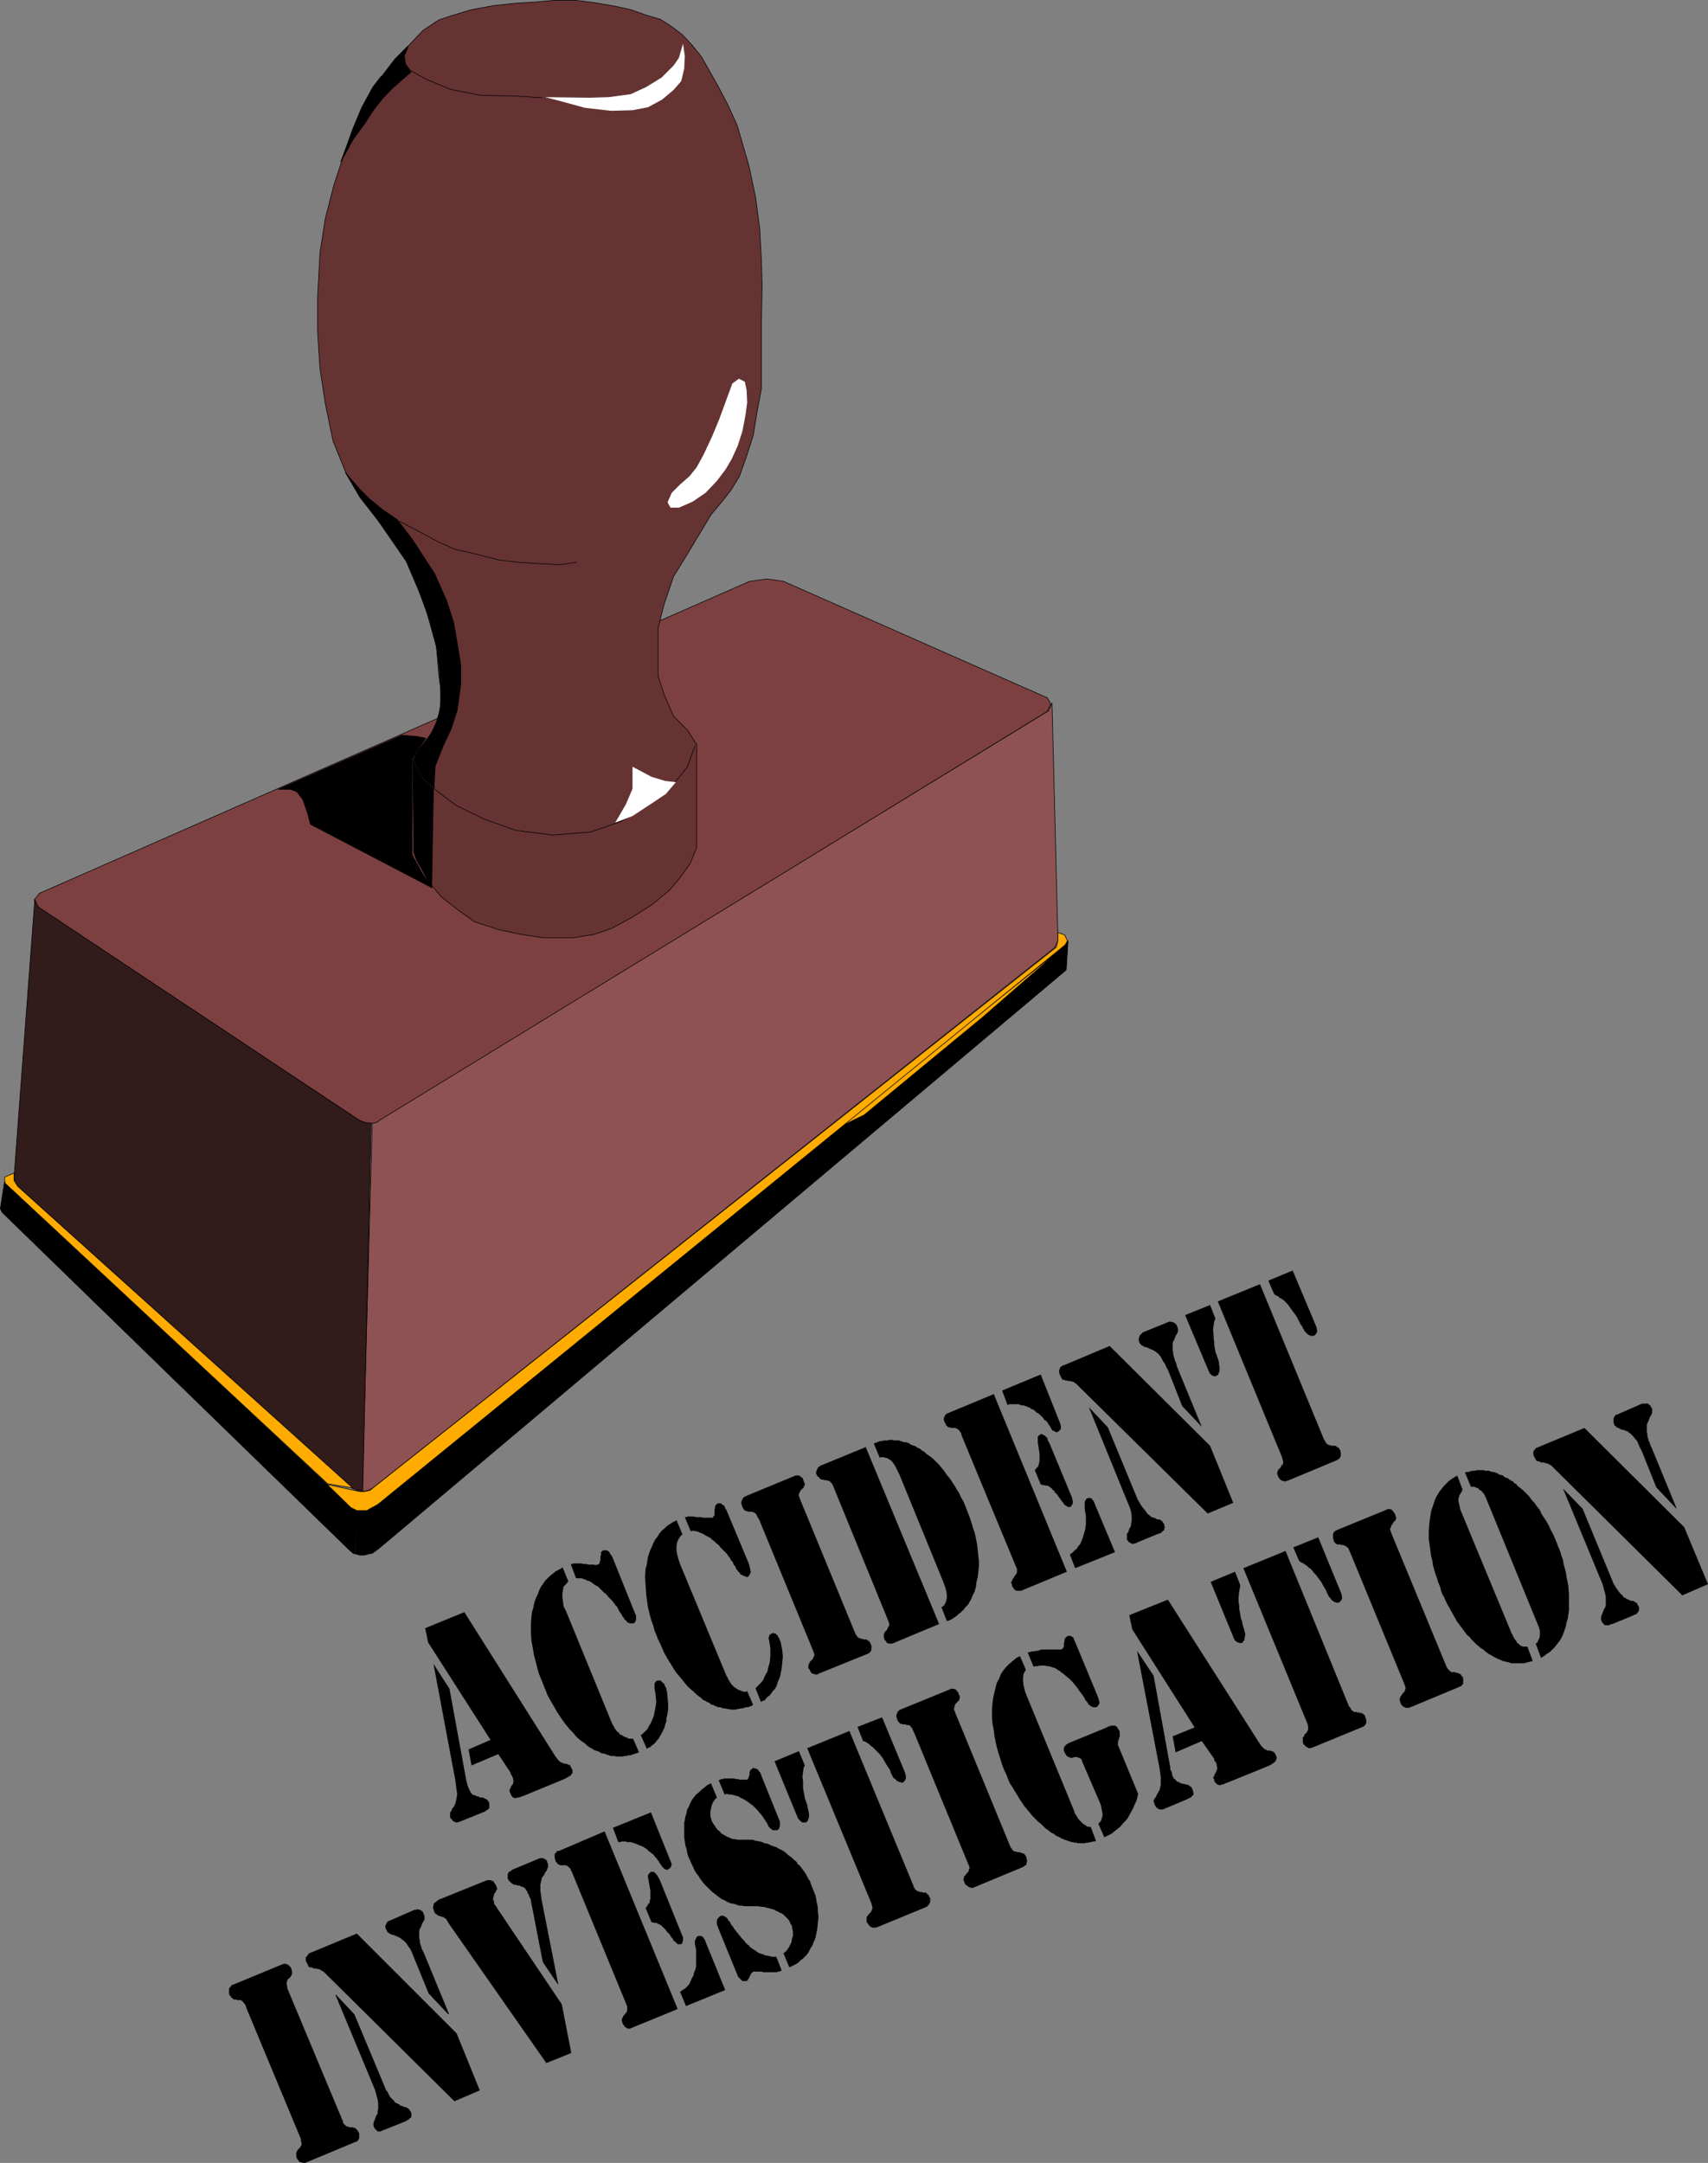<?xml version="1.0" encoding="UTF-8" standalone="no"?>
<svg
   version="1.0"
   width="122.911mm"
   height="155.647mm"
   id="svg84"
   sodipodi:docname="Accident Investigation.wmf"
   xmlns:inkscape="http://www.inkscape.org/namespaces/inkscape"
   xmlns:sodipodi="http://sodipodi.sourceforge.net/DTD/sodipodi-0.dtd"
   xmlns="http://www.w3.org/2000/svg"
   xmlns:svg="http://www.w3.org/2000/svg">
  <rect width="100%" height="100%" fill="#808080" stroke="none"/>
  <sodipodi:namedview
     id="namedview84"
     pagecolor="#ffffff"
     bordercolor="#000000"
     borderopacity="0.25"
     inkscape:showpageshadow="2"
     inkscape:pageopacity="0.0"
     inkscape:pagecheckerboard="0"
     inkscape:deskcolor="#d1d1d1"
     inkscape:document-units="mm" />
  <defs
     id="defs1">
    <pattern
       id="WMFhbasepattern"
       patternUnits="userSpaceOnUse"
       width="6"
       height="6"
       x="0"
       y="0" />
  </defs>
  <path
     style="fill:#7d4040;fill-opacity:1;fill-rule:evenodd;stroke:none"
     d="m 203.87,158.117 4.687,-0.646 4.525,0.646 71.755,31.672 0.97,1.616 -0.97,2.101 -181.164,111.175 -1.293,0.646 -1.293,0.323 h -1.454 l -1.939,-0.97 -87.269,-57.85 -1.131,-2.101 1.454,-1.778 193.123,-84.835 z"
     id="path1" />
  <path
     style="fill:none;stroke:#000000;stroke-width:0.162px;stroke-linecap:round;stroke-linejoin:round;stroke-miterlimit:4;stroke-dasharray:none;stroke-opacity:1"
     d="m 203.87,158.117 4.687,-0.646 4.525,0.646 71.755,31.672 0.97,1.616 -0.97,2.101 -181.164,111.175 -1.293,0.646 -1.293,0.323 h -1.454 l -1.939,-0.97 -87.269,-57.85 -1.131,-2.101 1.454,-1.778 193.123,-84.835 v 0"
     id="path2" />
  <path
     style="fill:#663333;fill-opacity:1;fill-rule:evenodd;stroke:none"
     d="m 119.349,183.648 -0.646,-7.756 -3.555,-12.604 -3.717,-9.211 -5.656,-8.726 -7.757,-10.019 -3.879,-6.625 -3.555,-8.726 -2.101,-10.18 -1.454,-9.534 -0.646,-10.019 v -9.372 l 0.646,-12.119 1.454,-9.372 2.424,-9.372 2.909,-8.726 3.879,-10.18 3.879,-7.272 5.818,-7.433 4.525,-4.848 3.071,-3.232 4.363,-2.909 3.394,-1.131 5.333,-1.616 6.141,-1.131 5.98,-0.646 5.333,-0.323 5.333,-0.485 h 5.656 l 5.172,0.646 5.656,0.97 4.363,0.97 4.04,1.454 3.879,1.131 3.232,2.101 2.747,2.101 2.424,2.585 2.747,3.393 2.101,3.717 2.101,3.717 2.909,5.494 2.586,5.656 1.454,5.009 1.778,6.14 1.778,8.403 1.131,8.564 0.485,8.726 0.162,6.787 -0.162,10.18 v 10.827 6.948 l -1.293,6.948 -0.97,5.979 -1.939,5.979 -1.778,5.009 -2.263,3.717 -2.263,2.909 -3.232,3.878 -6.303,10.503 -3.879,6.302 -2.586,7.595 -1.616,6.464 v 6.464 6.464 l 1.616,5.009 2.586,5.979 3.879,3.878 2.424,3.878 v 27.955 l -1.778,4.363 -2.909,4.04 -2.747,3.232 -4.687,3.878 -5.333,3.393 -5.656,3.07 -4.687,1.616 -5.818,0.97 h -8.08 l -6.303,-0.97 -5.98,-1.293 -6.464,-2.101 -4.687,-3.393 -4.363,-3.393 -3.555,-4.363 -2.586,-4.848 -1.293,-2.747 v -25.531 l 2.424,-3.717 2.586,-3.393 1.778,-4.686 0.808,-5.171 z"
     id="path3" />
  <path
     style="fill:none;stroke:#000000;stroke-width:0.162px;stroke-linecap:round;stroke-linejoin:round;stroke-miterlimit:4;stroke-dasharray:none;stroke-opacity:1"
     d="m 119.349,183.648 -0.646,-7.756 -3.555,-12.604 -3.717,-9.211 -5.656,-8.726 -7.757,-10.019 -3.879,-6.625 -3.555,-8.726 -2.101,-10.18 -1.454,-9.534 -0.646,-10.019 v -9.372 l 0.646,-12.119 1.454,-9.372 2.424,-9.372 2.909,-8.726 3.879,-10.18 3.879,-7.272 5.818,-7.433 4.525,-4.848 3.071,-3.232 4.363,-2.909 3.394,-1.131 5.333,-1.616 6.141,-1.131 5.98,-0.646 5.333,-0.323 5.333,-0.485 h 5.656 l 5.172,0.646 5.656,0.97 4.363,0.97 4.04,1.454 3.879,1.131 3.232,2.101 2.747,2.101 2.424,2.585 2.747,3.393 2.101,3.717 2.101,3.717 2.909,5.494 2.586,5.656 1.454,5.009 1.778,6.14 1.778,8.403 1.131,8.564 0.485,8.726 0.162,6.787 -0.162,10.18 v 10.827 6.948 l -1.293,6.948 -0.97,5.979 -1.939,5.979 -1.778,5.009 -2.263,3.717 -2.263,2.909 -3.232,3.878 -6.303,10.503 -3.879,6.302 -2.586,7.595 -1.616,6.464 v 6.464 6.464 l 1.616,5.009 2.586,5.979 3.879,3.878 2.424,3.878 v 27.955 l -1.778,4.363 -2.909,4.04 -2.747,3.232 -4.687,3.878 -5.333,3.393 -5.656,3.07 -4.687,1.616 -5.818,0.97 h -8.08 l -6.303,-0.97 -5.98,-1.293 -6.464,-2.101 -4.687,-3.393 -4.363,-3.393 -3.555,-4.363 -2.586,-4.848 -1.293,-2.747 v -25.531 l 2.424,-3.717 2.586,-3.393 1.778,-4.686 0.808,-5.171 -0.808,-5.817 v 0"
     id="path4" />
  <path
     style="fill:#8f5252;fill-opacity:1;fill-rule:evenodd;stroke:none"
     d="m 101.248,305.488 1.131,-0.162 1.131,-0.808 181.649,-111.175 0.97,-2.101 1.616,64.475 -0.808,1.939 -185.528,147.048 -1.293,0.646 -1.616,0.323 z"
     id="path5" />
  <path
     style="fill:none;stroke:#000000;stroke-width:0.162px;stroke-linecap:round;stroke-linejoin:round;stroke-miterlimit:4;stroke-dasharray:none;stroke-opacity:1"
     d="m 101.248,305.488 1.131,-0.162 1.131,-0.808 181.649,-111.175 0.97,-2.101 1.616,64.475 -0.808,1.939 -185.528,147.048 -1.293,0.646 -1.616,0.323 2.747,-100.186 v 0"
     id="path6" />
  <path
     style="fill:#311b1b;fill-opacity:1;fill-rule:evenodd;stroke:none"
     d="m 9.454,244.73 0.97,1.939 87.269,58.011 1.778,0.646 1.454,0.162 -2.263,100.186 -1.454,-0.323 L 95.915,404.867 4.283,322.132 3.798,320.516 Z"
     id="path7" />
  <path
     style="fill:none;stroke:#000000;stroke-width:0.162px;stroke-linecap:round;stroke-linejoin:round;stroke-miterlimit:4;stroke-dasharray:none;stroke-opacity:1"
     d="m 9.454,244.73 0.97,1.939 87.269,58.011 1.778,0.646 1.454,0.162 -2.263,100.186 -1.454,-0.323 L 95.915,404.867 4.283,322.132 3.798,320.516 9.454,244.73 v 0"
     id="path8" />
  <path
     style="fill:#000000;fill-opacity:1;fill-rule:evenodd;stroke:none"
     d="m 96.562,422.642 0.485,-12.119 -1.131,-0.323 -94.703,-88.714 -1.131,7.272 0.485,0.97 94.542,91.945 0.97,0.808 z"
     id="path9" />
  <path
     style="fill:none;stroke:#000000;stroke-width:0.162px;stroke-linecap:round;stroke-linejoin:round;stroke-miterlimit:4;stroke-dasharray:none;stroke-opacity:1"
     d="m 96.562,422.642 0.485,-12.119 -1.131,-0.323 -94.703,-88.714 -1.131,7.272 0.485,0.97 94.542,91.945 0.97,0.808 0.485,0.162 v 0"
     id="path10" />
  <path
     style="fill:#000000;fill-opacity:1;fill-rule:evenodd;stroke:none"
     d="m 96.723,422.642 1.131,0.323 h 1.293 l 1.131,-0.323 0.97,-0.162 1.778,-1.293 186.982,-157.39 0.485,-7.918 -0.485,0.808 -187.467,152.38 -1.778,1.131 -0.97,0.323 -1.131,0.162 -1.616,-0.162 z"
     id="path11" />
  <path
     style="fill:none;stroke:#000000;stroke-width:0.162px;stroke-linecap:round;stroke-linejoin:round;stroke-miterlimit:4;stroke-dasharray:none;stroke-opacity:1"
     d="m 96.723,422.642 1.131,0.323 h 1.293 l 1.131,-0.323 0.97,-0.162 1.778,-1.293 186.982,-157.39 0.485,-7.918 -0.485,0.808 -187.467,152.38 -1.778,1.131 -0.97,0.323 -1.131,0.162 -1.616,-0.162 -0.323,12.119 v 0"
     id="path12" />
  <path
     style="fill:#ffab00;fill-opacity:1;fill-rule:evenodd;stroke:none"
     d="m 227.789,306.781 60.765,-48.639 -21.171,18.421 -32.322,26.663 z"
     id="path13" />
  <path
     style="fill:none;stroke:#000000;stroke-width:0.162px;stroke-linecap:round;stroke-linejoin:round;stroke-miterlimit:4;stroke-dasharray:none;stroke-opacity:1"
     d="m 227.789,306.781 60.765,-48.639 -21.171,18.421 -32.322,26.663 -7.272,3.555 v 0"
     id="path14" />
  <path
     style="fill:#ffab00;fill-opacity:1;fill-rule:evenodd;stroke:none"
     d="m 289.523,254.264 0.808,1.616 -0.646,1.131 -186.982,152.219 -2.101,1.131 -0.808,0.485 h -1.131 -1.616 l -1.616,-0.808 -6.464,-6.302 8.08,1.778 0.808,0.162 h 1.293 l 1.454,-0.323 186.659,-147.694 0.485,-1.778 v -2.262 l 1.778,0.646 z"
     id="path15" />
  <path
     style="fill:none;stroke:#000000;stroke-width:0.162px;stroke-linecap:round;stroke-linejoin:round;stroke-miterlimit:4;stroke-dasharray:none;stroke-opacity:1"
     d="m 289.523,254.264 0.808,1.616 -0.646,1.131 -186.982,152.219 -2.101,1.131 -0.808,0.485 h -1.131 -1.616 l -1.616,-0.808 -6.464,-6.302 8.08,1.778 0.808,0.162 h 1.293 l 1.454,-0.323 186.659,-147.694 0.485,-1.778 v -2.262 l 1.778,0.646 v 0"
     id="path16" />
  <path
     style="fill:#ffab00;fill-opacity:1;fill-rule:evenodd;stroke:none"
     d="m 89.128,403.574 -87.754,-81.765 -0.162,-1.616 2.586,-1.131 v 1.939 l 0.97,1.616 91.148,82.088 -6.788,-1.131 z"
     id="path17" />
  <path
     style="fill:none;stroke:#000000;stroke-width:0.162px;stroke-linecap:round;stroke-linejoin:round;stroke-miterlimit:4;stroke-dasharray:none;stroke-opacity:1"
     d="m 89.128,403.574 -87.754,-81.765 -0.162,-1.616 2.586,-1.131 v 1.939 l 0.97,1.616 91.148,82.088 -6.788,-1.131 v 0"
     id="path18" />
  <path
     style="fill:#ffffff;fill-opacity:1;fill-rule:evenodd;stroke:none"
     d="m 185.77,11.877 -1.131,3.878 -1.454,2.101 -3.232,3.232 -4.202,2.585 -4.202,1.939 -5.98,0.808 -5.333,0.162 -11.959,-0.162 4.363,1.131 6.464,1.778 7.111,0.808 5.818,-0.162 4.202,-0.808 3.879,-2.101 3.071,-2.585 2.101,-2.424 0.808,-3.393 0.162,-3.393 -0.485,-3.393 z"
     id="path19" />
  <path
     style="fill:none;stroke:#000000;stroke-width:0.162px;stroke-linecap:round;stroke-linejoin:round;stroke-miterlimit:4;stroke-dasharray:none;stroke-opacity:1"
     d="m 147.469,26.582 -7.596,-0.485 -9.05,-0.162 -8.242,-1.616 -6.626,-2.747 -4.363,-2.424 -1.293,-1.778 -0.323,-2.262 0.97,-2.101"
     id="path20" />
  <path
     style="fill:#ffffff;fill-opacity:1;fill-rule:evenodd;stroke:none"
     d="m 200.961,103.014 -1.778,1.293 -1.778,4.848 -1.778,4.848 -1.939,4.686 -2.263,4.848 -1.939,3.555 -1.939,2.424 -2.586,2.262 -2.263,2.262 -1.131,2.585 0.808,1.454 h 2.263 l 3.717,-1.616 3.555,-2.424 3.071,-3.232 2.424,-3.232 1.616,-2.747 1.616,-3.555 1.293,-4.04 0.808,-4.201 0.485,-3.555 -0.162,-3.393 -0.485,-2.262 -1.616,-0.808 z"
     id="path21" />
  <path
     style="fill:none;stroke:#000000;stroke-width:0.162px;stroke-linecap:round;stroke-linejoin:round;stroke-miterlimit:4;stroke-dasharray:none;stroke-opacity:1"
     d="m 156.842,152.946 -4.525,0.646 -6.141,-0.323 -5.172,-0.323 -5.333,-0.646 -6.303,-1.616 -5.656,-1.293 -4.363,-1.939 -4.202,-2.262 -6.464,-3.393"
     id="path22" />
  <path
     style="fill:none;stroke:#000000;stroke-width:0.162px;stroke-linecap:round;stroke-linejoin:round;stroke-miterlimit:4;stroke-dasharray:none;stroke-opacity:1"
     d="m 112.076,206.594 3.071,5.009 3.717,3.555 5.172,3.878 7.596,3.717 8.565,3.07 10.181,1.293 10.181,-0.808 8.404,-2.909 6.626,-4.04 5.01,-3.393 3.232,-3.555 3.071,-3.717 2.101,-5.817"
     id="path23" />
  <path
     style="fill:#ffffff;fill-opacity:1;fill-rule:evenodd;stroke:none"
     d="m 183.831,212.735 -2.909,-0.323 -3.717,-1.131 -5.172,-2.747 v 5.979 l -1.778,4.201 -2.909,5.009 4.687,-1.778 4.687,-3.07 4.363,-2.909 2.747,-3.232 z"
     id="path24" />
  <path
     style="fill:#000000;fill-opacity:1;fill-rule:evenodd;stroke:none"
     d="m 122.742,198.192 -2.263,4.848 -2.101,5.332 -0.323,5.817 -2.909,-2.585 -2.747,-5.009 1.454,-2.585 3.394,-4.525 1.454,-2.909 1.131,-4.201 v -4.848 l -0.323,-5.333 -0.808,-6.302 -1.778,-7.11 -3.071,-8.241 -3.394,-7.918 -7.919,-11.473 -4.687,-5.979 -3.879,-6.625 3.879,4.525 2.424,2.424 3.717,3.07 4.04,2.747 4.202,5.494 5.98,9.211 3.232,7.272 1.939,5.979 0.97,5.656 0.97,5.817 v 5.494 l -0.97,6.948 -1.616,5.009 z"
     id="path25" />
  <path
     style="fill:none;stroke:#000000;stroke-width:0.162px;stroke-linecap:round;stroke-linejoin:round;stroke-miterlimit:4;stroke-dasharray:none;stroke-opacity:1"
     d="m 122.742,198.192 -2.263,4.848 -2.101,5.332 -0.323,5.817 -2.909,-2.585 -2.747,-5.009 1.454,-2.585 3.394,-4.525 1.454,-2.909 1.131,-4.201 v -4.848 l -0.323,-5.333 -0.808,-6.302 -1.778,-7.11 -3.071,-8.241 -3.394,-7.918 -7.919,-11.473 -4.687,-5.979 -3.879,-6.625 3.879,4.525 2.424,2.424 3.717,3.07 4.04,2.747 4.202,5.494 5.98,9.211 3.232,7.272 1.939,5.979 0.97,5.656 0.97,5.817 v 5.494 l -0.97,6.948 -1.616,5.009 v 0"
     id="path26" />
  <path
     style="fill:#000000;fill-opacity:1;fill-rule:evenodd;stroke:none"
     d="m 109.329,199.969 4.04,0.323 2.424,0.485 -1.778,2.747 -1.939,3.07 v 25.855 l 2.747,5.009 2.747,4.04 -33.13,-17.29 -0.808,-3.07 -1.293,-3.717 -1.616,-2.101 -1.778,-0.646 h -3.232 l 33.615,-14.705 z"
     id="path27" />
  <path
     style="fill:none;stroke:#000000;stroke-width:0.162px;stroke-linecap:round;stroke-linejoin:round;stroke-miterlimit:4;stroke-dasharray:none;stroke-opacity:1"
     d="m 109.329,199.969 4.04,0.323 2.424,0.485 -1.778,2.747 -1.939,3.07 v 25.855 l 2.747,5.009 2.747,4.04 -33.13,-17.29 -0.808,-3.07 -1.293,-3.717 -1.616,-2.101 -1.778,-0.646 h -3.232 l 33.615,-14.705 v 0"
     id="path28" />
  <path
     style="fill:#000000;fill-opacity:1;fill-rule:evenodd;stroke:none"
     d="m 112.561,231.964 0.808,2.101 1.939,3.393 2.101,3.878 0.485,-26.824 -2.909,-2.747 -2.747,-4.848 z"
     id="path29" />
  <path
     style="fill:none;stroke:#000000;stroke-width:0.162px;stroke-linecap:round;stroke-linejoin:round;stroke-miterlimit:4;stroke-dasharray:none;stroke-opacity:1"
     d="m 112.561,231.964 0.808,2.101 1.939,3.393 2.101,3.878 0.485,-26.824 -2.909,-2.747 -2.747,-4.848 0.323,25.047 v 0"
     id="path30" />
  <path
     style="fill:#000000;fill-opacity:1;fill-rule:evenodd;stroke:none"
     d="m 103.672,20.764 -2.263,2.909 -3.071,5.656 -2.424,5.817 -1.616,4.525 -1.616,4.363 3.394,-6.14 3.071,-4.201 2.424,-3.717 2.424,-3.07 2.424,-2.585 3.071,-2.747 2.263,-1.939 -1.454,-1.939 -0.485,-2.262 1.131,-2.909 -3.555,3.555 -3.717,4.848 v 0 z"
     id="path31" />
  <path
     style="fill:none;stroke:#000000;stroke-width:0.162px;stroke-linecap:round;stroke-linejoin:round;stroke-miterlimit:4;stroke-dasharray:none;stroke-opacity:1"
     d="m 103.672,20.764 -2.263,2.909 -3.071,5.656 -2.424,5.817 -1.616,4.525 -1.616,4.363 3.394,-6.14 3.071,-4.201 2.424,-3.717 2.424,-3.07 2.424,-2.585 3.071,-2.747 2.263,-1.939 -1.454,-1.939 -0.485,-2.262 1.131,-2.909 -3.555,3.555 -3.717,4.848 v 0"
     id="path32" />
  <path
     style="fill:#000000;fill-opacity:1;fill-rule:evenodd;stroke:none"
     d="m 457.436,433.791 -35.392,-35.065 -0.162,-0.162 -0.323,-0.162 -0.323,-0.162 -0.162,-0.162 h -0.323 l -0.323,-0.162 h -0.323 l -0.323,-0.162 h -0.323 -0.323 l -0.323,-0.162 v 0 l -0.323,-0.162 h -0.162 -0.162 v 0 l -0.323,-0.162 -0.162,-0.323 -0.162,-0.323 -0.323,-0.485 -0.162,-0.646 v -0.323 -0.323 l 0.162,-0.323 0.323,-0.323 0.162,-0.323 0.485,-0.162 0.323,-0.162 12.444,-5.171 27.15,26.986 6.464,15.513 -7.111,3.07 v 0 z"
     id="path33" />
  <path
     style="fill:#000000;fill-opacity:1;fill-rule:evenodd;stroke:none"
     d="m 455.82,410.199 v 0 l -5.333,-5.656 -3.879,-9.695 -0.485,-0.97 -0.323,-0.646 -0.323,-0.808 -0.323,-0.646 -0.485,-0.485 -0.323,-0.485 -0.323,-0.323 -0.323,-0.323 -0.323,-0.323 -0.323,-0.162 -0.323,-0.323 -0.485,-0.162 -0.323,-0.162 -0.485,-0.162 h -0.323 l -0.323,-0.162 -0.323,-0.162 -0.323,-0.162 -0.323,-0.162 h -0.162 l -0.162,-0.323 -0.323,-0.162 -0.162,-0.162 v -0.323 l -0.162,-0.323 v -0.485 -0.323 -0.323 l 0.162,-0.323 0.162,-0.323 0.323,-0.323 0.485,-0.162 6.626,-2.909 h 0.485 0.323 0.485 0.323 l 0.323,0.323 0.323,0.162 0.162,0.485 0.323,0.323 v 0.485 0.485 0.323 l -0.162,0.323 -0.162,0.323 -0.323,0.485 -0.162,0.485 -0.162,0.485 -0.323,0.646 -0.162,0.485 v 0.808 0.808 0.485 l 0.162,0.323 v 0.646 l 0.162,0.485 0.162,0.646 0.323,0.646 0.162,0.646 0.323,0.646 6.788,16.482 v 0 z"
     id="path34" />
  <path
     style="fill:#000000;fill-opacity:1;fill-rule:evenodd;stroke:none"
     d="m 425.114,404.867 v 0 l 5.333,5.494 8.08,19.553 0.323,0.808 0.485,0.808 0.323,0.485 0.485,0.646 0.323,0.485 0.323,0.323 0.323,0.323 0.323,0.323 0.162,0.323 0.485,0.162 0.162,0.162 0.323,0.162 0.323,0.162 0.323,0.162 0.323,0.162 h 0.323 0.323 l 0.323,0.162 0.162,0.162 0.323,0.162 0.323,0.162 v 0.323 l 0.162,0.162 0.162,0.323 0.162,0.323 v 0.323 0.323 l -0.162,0.485 -0.323,0.323 -0.162,0.323 -0.485,0.162 -0.646,0.323 -5.495,2.262 h -0.323 l -0.323,0.162 -0.162,0.162 h -0.323 -0.162 -0.323 -0.162 -0.162 l -0.323,-0.162 -0.162,-0.323 -0.323,-0.162 -0.162,-0.485 -0.162,-0.323 v -0.485 -0.323 l 0.162,-0.485 0.162,-0.323 0.162,-0.485 0.162,-0.323 0.162,-0.485 0.323,-0.485 0.162,-0.646 v -0.646 -0.646 -0.808 l -0.162,-0.97 -0.323,-1.131 -0.323,-1.293 z"
     id="path35" />
  <path
     style="fill:#000000;fill-opacity:1;fill-rule:evenodd;stroke:none"
     d="m 396.347,401.312 1.454,3.878 -0.323,0.646 -0.323,0.485 -0.323,0.646 -0.162,0.646 v 0.646 l 0.162,0.646 0.162,0.808 0.162,0.808 13.737,33.126 0.162,0.485 0.323,0.485 0.162,0.485 0.323,0.485 0.162,0.323 0.323,0.323 0.162,0.323 0.162,0.323 0.323,0.162 0.323,0.323 0.162,0.162 0.323,0.162 0.485,0.162 h 0.323 0.485 0.323 l 1.454,3.878 -0.485,0.162 -0.646,0.162 -0.646,0.162 -0.485,0.162 h -0.646 -0.485 -0.646 -0.646 -0.485 -0.646 l -0.485,-0.162 -0.646,-0.162 -0.646,-0.162 -0.646,-0.162 -0.646,-0.323 -0.485,-0.162 -0.646,-0.323 -0.646,-0.323 -0.485,-0.323 -0.646,-0.323 -0.485,-0.323 -0.646,-0.485 -0.485,-0.485 -0.646,-0.323 -0.485,-0.485 -0.646,-0.485 -0.485,-0.485 -0.485,-0.485 -0.485,-0.485 -0.485,-0.646 -0.646,-0.485 -0.485,-0.646 -0.485,-0.646 -0.485,-0.646 -0.485,-0.646 -0.485,-0.646 -0.485,-0.646 -0.323,-0.646 -0.485,-0.808 -0.323,-0.646 -0.485,-0.808 -0.323,-0.646 -0.485,-0.808 -0.323,-0.646 -0.323,-0.646 -0.323,-0.808 -0.485,-0.808 -0.323,-0.808 -0.323,-1.293 -0.485,-1.131 -0.323,-1.131 -0.485,-1.293 -0.323,-1.131 -0.323,-1.131 -0.162,-1.293 -0.323,-1.131 -0.323,-2.424 -0.323,-2.262 v -2.262 l 0.162,-2.101 0.162,-1.131 0.162,-1.131 0.162,-0.97 0.323,-0.97 0.323,-0.97 0.323,-0.97 0.323,-0.808 0.485,-0.808 0.485,-0.808 0.646,-0.808 0.485,-0.646 0.646,-0.646 0.646,-0.646 0.808,-0.646 0.808,-0.485 0.808,-0.485 z"
     id="path36" />
  <path
     style="fill:#000000;fill-opacity:1;fill-rule:evenodd;stroke:none"
     d="m 398.448,400.504 0.485,-0.162 h 0.485 l 0.485,-0.162 0.485,-0.162 h 0.323 0.485 l 0.485,-0.162 h 0.485 0.485 0.323 0.485 l 0.485,0.162 h 0.485 0.485 l 0.485,0.162 0.323,0.162 h 0.485 l 0.485,0.162 0.485,0.162 0.485,0.323 0.323,0.162 h 0.485 l 0.485,0.323 0.323,0.323 0.485,0.162 0.485,0.162 0.323,0.323 0.485,0.323 0.485,0.162 0.323,0.485 0.485,0.162 0.323,0.485 0.808,0.646 0.808,0.646 0.808,0.808 0.808,0.808 0.646,0.97 0.808,0.808 0.646,0.97 0.808,0.97 0.485,1.131 0.646,0.97 0.646,0.97 0.646,1.131 0.485,1.131 0.646,1.131 0.485,1.131 0.485,1.131 0.485,1.293 0.485,1.131 0.323,1.131 0.485,1.293 0.162,1.131 0.323,1.131 0.323,1.293 0.162,1.131 0.485,2.424 0.162,2.262 v 2.262 2.101 l -0.162,1.131 -0.162,1.131 -0.323,0.97 -0.162,0.97 -0.323,0.97 -0.323,0.97 -0.323,0.808 -0.485,0.97 -0.485,0.646 -0.646,0.808 -0.485,0.646 -0.646,0.646 -0.646,0.646 -0.808,0.485 -0.808,0.646 -0.808,0.485 -1.454,-3.878 0.485,-0.323 0.162,-0.485 0.323,-0.646 0.162,-0.646 v -0.646 -0.808 l -0.162,-0.646 -0.323,-0.808 -14.222,-34.742 -0.162,-0.323 -0.162,-0.323 -0.162,-0.323 -0.162,-0.162 -0.323,-0.323 -0.162,-0.323 -0.323,-0.162 -0.323,-0.162 -0.162,-0.323 -0.323,-0.162 h -0.162 l -0.323,-0.162 -0.323,-0.162 h -0.323 -0.323 -0.323 l -1.616,-3.878 z"
     id="path37" />
  <path
     style="fill:#000000;fill-opacity:1;fill-rule:evenodd;stroke:none"
     d="m 381.964,458.03 -14.706,-35.712 -0.323,-0.646 -0.162,-0.485 -0.323,-0.323 -0.162,-0.162 -0.323,-0.162 -0.162,-0.162 h -0.162 v 0 l -0.323,-0.162 h -0.162 -0.162 -0.162 l -0.323,-0.162 h -0.485 -0.162 -0.162 l -0.323,-0.162 -0.162,-0.162 -0.323,-0.323 -0.162,-0.485 -0.162,-0.485 v -0.323 -0.485 -0.485 l 0.162,-0.323 0.323,-0.323 0.162,-0.162 0.323,-0.162 13.414,-5.494 0.323,-0.162 0.485,-0.162 0.323,0.162 h 0.323 l 0.323,0.323 0.162,0.162 0.323,0.485 0.323,0.485 v 0.323 l 0.162,0.323 v 0.323 0.323 l -0.162,0.162 -0.162,0.323 -0.323,0.162 -0.162,0.323 -0.162,0.323 -0.323,0.323 v 0.323 l -0.162,0.323 -0.162,0.162 v 0.323 l 0.162,0.485 0.162,0.485 15.03,36.358 0.162,0.323 0.162,0.162 0.162,0.323 h 0.162 l 0.162,0.323 h 0.162 l 0.162,0.162 0.162,0.162 h 0.162 0.323 0.162 0.162 0.162 l 0.323,0.162 h 0.162 0.162 l 0.323,0.162 h 0.162 l 0.162,0.162 h 0.162 l 0.162,0.162 0.162,0.323 0.162,0.162 0.162,0.162 0.162,0.485 v 0.485 0.323 0.485 l -0.162,0.323 -0.323,0.323 -0.323,0.162 -0.323,0.162 -13.575,5.656 h -0.162 -0.162 -0.162 v 0 h -0.162 -0.323 l -0.162,-0.162 h -0.162 l -0.323,-0.162 -0.162,-0.162 -0.323,-0.323 -0.162,-0.323 -0.162,-0.485 -0.162,-0.485 v -0.323 l 0.162,-0.323 v -0.162 l 0.162,-0.323 0.323,-0.323 0.162,-0.323 0.162,-0.162 0.323,-0.323 0.162,-0.323 v -0.162 l 0.162,-0.323 v -0.323 l -0.162,-0.485 z"
     id="path38" />
  <path
     style="fill:#000000;fill-opacity:1;fill-rule:evenodd;stroke:none"
     d="m 351.743,420.864 6.788,-2.747 6.303,15.351 0.162,0.808 v 0.646 l -0.323,0.485 -0.485,0.485 h -0.323 -0.162 -0.162 -0.162 l -0.162,-0.162 h -0.323 l -0.162,-0.162 -0.162,-0.162 -0.323,-0.162 -0.162,-0.162 -0.162,-0.323 -0.162,-0.162 -0.323,-0.323 -0.162,-0.323 -0.162,-0.323 -0.162,-0.323 -0.323,-0.808 -0.485,-0.808 -0.485,-0.808 -0.323,-0.646 -0.485,-0.646 -0.485,-0.646 -0.485,-0.646 -0.485,-0.485 -0.485,-0.646 -0.485,-0.485 -0.485,-0.323 -0.485,-0.485 -0.485,-0.323 -0.485,-0.323 -0.646,-0.323 -0.485,-0.323 z"
     id="path39" />
  <path
     style="fill:#000000;fill-opacity:1;fill-rule:evenodd;stroke:none"
     d="m 335.905,427.489 1.454,3.717 -0.162,0.808 -0.162,0.97 -0.162,1.293 v 1.454 l 0.162,0.808 v 0.97 l 0.162,0.808 0.162,0.97 0.162,0.97 0.323,0.808 0.162,0.97 0.323,0.97 0.162,0.646 0.162,0.646 v 0.646 l -0.162,0.485 v 0.485 l -0.162,0.323 -0.323,0.323 -0.162,0.323 h -0.485 -0.162 l -0.485,-0.162 h -0.162 l -0.323,-0.323 -0.323,-0.162 -0.162,-0.323 -0.162,-0.323 -6.303,-15.351 z"
     id="path40" />
  <path
     style="fill:#000000;fill-opacity:1;fill-rule:evenodd;stroke:none"
     d="m 338.168,426.52 11.474,-4.686 17.292,42.337 0.323,0.162 v 0.323 l 0.323,0.323 v 0.162 l 0.323,0.162 0.162,0.162 0.162,0.162 h 0.162 0.162 0.162 0.162 l 0.323,0.162 h 0.162 0.162 0.323 l 0.162,0.162 h 0.162 0.323 l 0.162,0.162 0.162,0.162 v 0 l 0.323,0.162 0.162,0.323 v 0.162 l 0.162,0.485 0.162,0.485 v 0.323 0.323 l -0.162,0.323 -0.162,0.323 -0.323,0.323 -0.323,0.162 -13.737,5.656 h -0.162 l -0.323,0.162 h -0.162 -0.162 -0.162 l -0.162,-0.162 h -0.162 l -0.162,-0.162 -0.323,-0.162 -0.323,-0.323 -0.323,-0.323 -0.162,-0.485 v -0.485 -0.485 -0.323 l 0.323,-0.323 0.162,-0.485 0.323,-0.323 0.323,-0.323 0.162,-0.323 0.162,-0.323 v -0.485 -0.485 l -0.162,-0.646 z"
     id="path41" />
  <path
     style="fill:#000000;fill-opacity:1;fill-rule:evenodd;stroke:none"
     d="m 307.139,439.285 10.505,-4.201 25.049,39.267 0.323,0.485 0.323,0.323 0.323,0.323 0.162,0.162 0.162,0.162 h 0.162 0.162 l 0.162,0.162 0.162,0.162 h 0.162 0.162 0.323 0.162 l 0.323,0.162 h 0.323 l 0.162,0.162 0.323,0.162 0.162,0.323 0.162,0.162 0.162,0.485 0.162,0.323 v 0.323 l -0.162,0.485 -0.162,0.323 -0.323,0.323 -0.485,0.323 -0.485,0.323 -0.646,0.323 -11.151,4.525 -0.485,0.162 -0.323,0.162 -0.323,0.162 h -0.323 l -0.323,0.162 h -0.162 -0.323 v 0 l -0.485,-0.162 -0.162,-0.162 -0.323,-0.323 -0.323,-0.485 v -0.323 l -0.162,-0.323 -0.162,-0.162 0.162,-0.323 0.162,-0.162 v -0.323 l 0.162,-0.162 0.162,-0.323 0.162,-0.323 0.162,-0.323 v -0.162 l 0.162,-0.162 v -0.323 -0.323 l -0.162,-0.485 v -0.323 l -0.162,-0.485 -0.323,-0.323 -0.162,-0.323 v -0.323 l -3.394,-4.848 -7.111,3.07 -0.808,-4.363 5.98,-2.424 -16.969,-26.663 -0.808,-3.878 z"
     id="path42" />
  <path
     style="fill:#000000;fill-opacity:1;fill-rule:evenodd;stroke:none"
     d="m 309.24,448.981 4.525,6.787 4.525,24.885 v 0.646 l 0.323,0.485 0.162,0.485 v 0.485 l 0.162,0.323 0.162,0.323 0.162,0.323 0.162,0.162 0.323,0.162 0.162,0.323 0.162,0.162 h 0.162 l 0.162,0.162 h 0.323 l 0.162,0.162 0.162,0.162 h 0.323 l 0.323,0.162 h 0.323 l 0.485,0.162 h 0.323 l 0.323,0.162 0.323,0.162 0.162,0.162 0.323,0.162 0.162,0.162 v 0.162 l 0.162,0.162 0.162,0.646 0.162,0.323 v 0.485 0.323 h -0.162 l -0.162,0.162 -0.162,0.162 -0.162,0.323 h -0.162 l -0.323,0.162 -0.323,0.162 -0.323,0.162 -6.141,2.585 -0.323,0.162 h -0.646 -0.323 l -0.323,-0.162 -0.323,-0.162 -0.323,-0.323 -0.162,-0.323 -0.323,-0.485 v -0.323 l -0.162,-0.323 v -0.485 l 0.162,-0.162 0.162,-0.323 0.323,-0.323 0.162,-0.485 0.162,-0.323 0.323,-0.485 0.323,-0.646 0.162,-0.646 0.162,-0.808 v -0.97 -0.97 l -0.162,-1.131 -0.162,-1.293 -6.141,-31.995 h 0.162 v 0 z"
     id="path43" />
  <path
     style="fill:#000000;fill-opacity:1;fill-rule:evenodd;stroke:none"
     d="m 279.504,449.466 0.646,-0.162 0.485,-0.162 h 0.646 l 0.485,-0.162 h 0.485 l 0.485,-0.162 0.485,-0.162 h 0.323 0.485 0.323 0.485 0.323 0.485 0.323 0.485 0.323 0.323 0.323 0.323 0.323 0.162 0.323 v 0 h 0.162 l 0.162,-0.162 0.162,-0.162 0.162,-0.162 v -0.162 l 0.162,-0.162 v -0.323 -0.323 -0.323 l 0.162,-0.323 v -0.323 -0.323 l 0.162,-0.162 v -0.162 l 0.162,-0.162 0.162,-0.162 0.162,-0.162 0.323,-0.162 h 0.323 0.323 l 0.323,0.162 0.323,0.162 0.162,0.162 0.162,0.485 0.162,0.323 6.303,15.19 0.323,0.97 0.162,0.808 -0.323,0.646 -0.485,0.485 h -0.162 -0.323 -0.162 -0.162 -0.162 l -0.323,-0.162 h -0.162 l -0.162,-0.162 -0.162,-0.162 -0.323,-0.162 -0.162,-0.323 -0.162,-0.162 -0.162,-0.323 -0.323,-0.323 -0.162,-0.162 -0.162,-0.485 -0.646,-0.97 -0.646,-0.808 -0.646,-0.97 -0.646,-0.808 -0.808,-0.97 -0.808,-0.808 -0.808,-0.646 -0.97,-0.808 -0.485,-0.323 -0.323,-0.323 -0.646,-0.323 -0.323,-0.323 -0.485,-0.162 -0.485,-0.162 -0.485,-0.162 -0.485,-0.162 h -0.485 l -0.646,-0.162 h -0.485 -0.485 -0.485 l -0.485,0.162 h -0.646 l -0.485,0.162 -1.616,-3.878 z"
     id="path44" />
  <path
     style="fill:#000000;fill-opacity:1;fill-rule:evenodd;stroke:none"
     d="m 296.634,496.812 1.454,3.878 -0.323,0.162 h -0.485 l -0.485,0.162 h -0.323 l -0.485,0.162 h -0.485 l -0.485,0.162 h -0.323 -0.646 -0.323 -0.485 l -0.485,-0.162 h -0.485 l -0.485,-0.162 h -0.323 l -0.485,-0.162 -0.485,-0.162 -0.485,-0.162 -0.485,-0.162 -0.323,-0.162 -0.485,-0.162 -0.485,-0.323 -0.323,-0.162 -0.485,-0.162 -0.485,-0.323 -0.323,-0.323 -0.485,-0.162 -0.485,-0.323 -0.323,-0.323 -0.485,-0.323 -0.485,-0.323 -0.323,-0.323 -0.808,-0.808 -0.808,-0.646 -0.808,-0.808 -0.808,-0.808 -0.646,-0.808 -0.808,-0.97 -0.808,-0.97 -0.646,-0.97 -0.646,-0.97 -0.646,-1.131 -0.646,-0.97 -0.646,-1.131 -0.646,-0.97 -0.485,-1.131 -0.485,-1.293 -0.485,-0.97 -0.646,-1.616 -0.485,-1.616 -0.485,-1.454 -0.485,-1.778 -0.323,-1.454 -0.323,-1.616 -0.162,-1.454 -0.323,-1.616 -0.162,-1.616 v -1.454 -1.454 l 0.162,-1.454 0.162,-1.293 0.323,-1.454 0.323,-1.293 0.323,-1.293 0.646,-1.131 0.485,-1.293 0.646,-0.97 0.808,-0.97 0.808,-0.808 0.97,-0.808 0.97,-0.808 0.97,-0.485 1.616,3.717 -0.646,1.131 -0.162,1.454 0.162,1.616 0.485,1.939 13.252,32.157 0.162,0.646 0.323,0.485 0.323,0.485 0.162,0.323 0.323,0.485 0.323,0.323 0.323,0.323 0.323,0.323 0.323,0.323 0.323,0.162 0.323,0.162 0.323,0.323 h 0.162 0.323 l 0.323,0.162 0.162,-0.162 z"
     id="path45" />
  <path
     style="fill:#000000;fill-opacity:1;fill-rule:evenodd;stroke:none"
     d="m 298.735,496.004 0.485,-0.485 0.323,-0.485 0.162,-0.646 0.162,-0.485 v -0.646 l -0.162,-0.808 -0.162,-0.808 -0.162,-0.808 -5.01,-11.635 -0.162,-0.485 -0.162,-0.323 -0.323,-0.162 -0.162,-0.162 h -0.162 -0.162 l -0.162,-0.162 h -0.162 -0.162 -0.323 -0.162 -0.162 l -0.323,0.162 h -0.162 -0.162 -0.162 -0.162 -0.162 l -0.162,-0.162 h -0.162 l -0.323,-0.162 -0.323,-0.323 -0.162,-0.323 -0.323,-0.485 -0.162,-0.485 v -0.323 -0.323 l 0.162,-0.485 0.162,-0.162 0.323,-0.323 0.485,-0.323 0.323,-0.162 9.858,-4.04 0.97,-0.485 h 0.323 l 0.162,-0.162 h 0.323 0.162 0.323 v 0 h 0.162 0.162 l 0.323,0.162 0.323,0.323 0.162,0.323 0.323,0.485 0.162,0.323 v 0.323 0.323 0.162 0.323 0.323 l -0.162,0.162 v 0.323 l -0.162,0.323 v 0.162 l -0.162,0.323 v 0.162 0.323 0.162 0.323 l 0.162,0.323 5.333,12.927 -0.162,0.646 -0.162,0.808 -0.323,0.808 -0.323,0.646 -0.323,0.808 -0.485,0.97 -0.485,0.808 -0.485,0.97 -0.646,0.808 -0.646,0.646 -0.808,0.97 -0.808,0.646 -0.808,0.646 -0.808,0.646 -0.97,0.485 -0.97,0.485 z"
     id="path46" />
  <path
     style="fill:#000000;fill-opacity:1;fill-rule:evenodd;stroke:none"
     d="m 263.343,506.992 -14.706,-35.712 -0.323,-0.646 -0.162,-0.485 -0.323,-0.323 -0.162,-0.323 -0.162,-0.162 h -0.162 l -0.162,-0.162 h -0.162 -0.162 -0.323 l -0.162,-0.162 h -0.162 -0.485 -0.162 l -0.323,-0.162 h -0.323 l -0.162,-0.162 -0.162,-0.162 -0.323,-0.323 -0.162,-0.323 -0.162,-0.485 -0.162,-0.485 v -0.485 l 0.162,-0.323 0.162,-0.485 0.323,-0.323 0.162,-0.162 0.323,-0.162 13.414,-5.494 0.323,-0.162 h 0.485 0.323 l 0.323,0.162 0.323,0.162 0.162,0.323 0.323,0.323 0.162,0.485 0.162,0.323 0.162,0.485 v 0.162 l -0.162,0.323 v 0.323 l -0.162,0.162 -0.323,0.323 -0.162,0.162 -0.323,0.323 -0.162,0.323 -0.162,0.323 v 0.323 l -0.162,0.323 v 0.323 l 0.162,0.323 0.162,0.485 15.03,36.52 0.162,0.323 0.162,0.162 0.162,0.162 0.162,0.323 0.162,0.162 h 0.162 l 0.162,0.162 h 0.162 0.162 0.162 l 0.162,0.162 h 0.323 0.162 0.323 l 0.162,0.162 h 0.162 0.162 l 0.162,0.162 h 0.323 l 0.162,0.162 0.162,0.162 0.162,0.162 0.162,0.323 0.162,0.323 v 0.323 l 0.162,0.323 v 0.485 l -0.162,0.323 v 0.485 l -0.323,0.162 -0.323,0.323 -0.323,0.162 -13.575,5.656 h -0.162 -0.162 -0.162 -0.162 v 0 l -0.162,-0.162 h -0.323 l -0.162,-0.162 -0.162,-0.162 -0.323,-0.162 -0.323,-0.323 -0.162,-0.323 -0.162,-0.485 -0.162,-0.323 v -0.323 l 0.162,-0.323 v -0.323 l 0.162,-0.162 0.323,-0.323 0.162,-0.323 0.323,-0.323 0.162,-0.162 0.162,-0.323 v -0.323 l 0.162,-0.162 v -0.485 l -0.162,-0.485 z"
     id="path47" />
  <path
     style="fill:#000000;fill-opacity:1;fill-rule:evenodd;stroke:none"
     d="m 233.283,469.665 6.626,-2.585 6.303,15.19 0.162,0.808 v 0.646 l -0.323,0.646 -0.485,0.485 h -0.323 -0.162 l -0.162,-0.162 h -0.162 -0.162 l -0.323,-0.162 -0.162,-0.162 h -0.162 l -0.323,-0.323 -0.162,-0.162 -0.162,-0.162 -0.323,-0.162 -0.162,-0.323 -0.162,-0.323 -0.162,-0.323 -0.162,-0.323 -0.323,-0.97 -0.485,-0.646 -0.485,-0.808 -0.485,-0.808 -0.323,-0.646 -0.485,-0.646 -0.485,-0.646 -0.485,-0.485 -0.485,-0.485 -0.485,-0.485 -0.485,-0.485 -0.485,-0.323 -0.485,-0.485 -0.485,-0.323 -0.485,-0.323 -0.646,-0.162 -1.454,-3.717 v 0 z"
     id="path48" />
  <path
     style="fill:#000000;fill-opacity:1;fill-rule:evenodd;stroke:none"
     d="m 217.284,476.29 1.616,3.878 -0.323,0.646 -0.162,1.131 -0.162,1.293 0.162,1.293 v 0.97 0.808 l 0.162,0.97 0.162,0.808 0.162,0.97 0.323,0.97 0.323,0.808 0.162,0.97 0.162,0.646 0.162,0.808 v 0.485 0.485 l -0.162,0.485 -0.162,0.485 -0.162,0.162 -0.323,0.323 h -0.323 -0.323 -0.323 l -0.323,-0.162 -0.162,-0.162 -0.323,-0.323 -0.323,-0.323 -0.162,-0.323 -6.303,-15.351 z"
     id="path49" />
  <path
     style="fill:#000000;fill-opacity:1;fill-rule:evenodd;stroke:none"
     d="m 219.546,475.482 11.474,-4.686 17.454,42.175 v 0.323 l 0.323,0.162 v 0.323 l 0.323,0.323 h 0.162 l 0.162,0.162 0.162,0.162 h 0.162 0.323 v 0.162 h 0.323 0.162 0.162 l 0.162,0.162 h 0.323 0.162 0.162 0.323 l 0.162,0.162 v 0.162 l 0.323,0.162 0.162,0.162 0.162,0.162 v 0.323 l 0.323,0.323 v 0.485 0.323 0.323 l -0.162,0.323 -0.162,0.323 -0.323,0.323 -0.323,0.323 -13.737,5.656 h -0.162 -0.162 -0.323 -0.162 -0.162 -0.162 l -0.162,-0.162 h -0.162 l -0.323,-0.323 -0.323,-0.323 -0.162,-0.323 -0.323,-0.323 v -0.485 -0.485 -0.485 l 0.323,-0.323 0.162,-0.323 0.323,-0.323 0.323,-0.323 0.162,-0.323 0.162,-0.323 0.162,-0.485 -0.162,-0.646 -0.162,-0.646 z"
     id="path50" />
  <path
     style="fill:#000000;fill-opacity:1;fill-rule:evenodd;stroke:none"
     d="m 193.366,485.016 1.616,3.878 -0.646,0.646 -0.485,0.808 -0.323,0.808 -0.162,0.808 -0.162,0.808 v 0.97 l 0.162,0.808 0.323,0.97 0.323,0.485 0.323,0.485 0.323,0.485 0.323,0.485 0.323,0.323 0.485,0.323 0.323,0.485 0.485,0.323 0.646,0.323 0.485,0.323 0.485,0.162 0.646,0.323 0.646,0.162 h 0.485 l 0.485,0.162 h 0.646 0.485 0.485 0.323 0.485 0.485 0.485 0.323 0.485 l 0.485,0.162 0.323,0.162 h 0.485 l 0.485,0.162 h 0.323 l 0.485,0.162 0.323,0.162 0.485,0.162 0.808,0.162 0.646,0.323 0.808,0.323 0.646,0.162 0.808,0.485 0.646,0.323 0.646,0.323 0.646,0.485 0.485,0.485 0.646,0.485 0.646,0.485 0.485,0.485 0.646,0.485 0.323,0.646 0.646,0.485 0.323,0.485 0.485,0.646 0.485,0.646 0.323,0.485 0.323,0.646 0.323,0.646 0.485,0.646 0.162,0.646 0.323,0.808 0.323,0.808 0.323,0.808 0.323,0.808 0.162,0.808 0.162,0.97 0.162,0.646 0.162,0.97 v 0.808 l 0.162,1.616 -0.162,1.616 -0.162,1.616 -0.323,1.616 -0.162,0.808 -0.323,0.808 -0.323,0.646 -0.162,0.646 -0.485,0.646 -0.323,0.646 -0.323,0.646 -0.485,0.646 -0.485,0.485 -0.485,0.485 -0.646,0.485 -0.485,0.485 -0.646,0.485 -0.646,0.323 -0.646,0.323 -0.646,0.323 -1.616,-3.878 0.485,-0.323 0.485,-0.485 0.323,-0.485 0.323,-0.485 0.162,-0.485 0.323,-0.485 0.162,-0.485 v -0.485 l 0.323,-0.97 v -1.131 l -0.162,-0.808 -0.162,-0.97 -0.323,-0.323 -0.162,-0.485 -0.162,-0.323 -0.323,-0.485 -0.323,-0.323 -0.323,-0.323 -0.323,-0.323 -0.323,-0.323 -0.485,-0.323 -0.485,-0.162 -0.485,-0.323 -0.485,-0.162 -0.485,-0.323 -0.485,-0.162 -0.646,-0.162 -0.646,-0.162 -0.646,-0.162 -0.646,-0.162 h -0.646 l -0.646,-0.162 h -0.646 -0.808 -0.646 -0.808 -0.808 l -0.808,-0.162 h -0.808 l -0.808,-0.323 -0.646,-0.162 -0.808,-0.162 -0.808,-0.323 -0.808,-0.485 -0.808,-0.323 -0.646,-0.485 -0.646,-0.485 -0.808,-0.646 -0.646,-0.485 -0.646,-0.646 -0.646,-0.646 -0.646,-0.646 -0.646,-0.808 -0.485,-0.646 -0.485,-0.808 -0.646,-0.808 -0.485,-0.808 -0.323,-0.808 -0.485,-0.97 -0.323,-0.808 -0.485,-0.97 -0.323,-1.131 -0.162,-0.97 -0.323,-0.97 -0.162,-1.131 -0.162,-0.97 v -0.97 -0.97 -0.97 -1.131 l 0.162,-0.808 0.162,-0.97 0.323,-0.97 0.162,-0.97 0.485,-0.808 0.323,-0.808 0.485,-0.97 0.485,-0.646 0.646,-0.808 0.808,-0.646 0.646,-0.646 0.808,-0.646 0.808,-0.646 z"
     id="path51" />
  <path
     style="fill:#000000;fill-opacity:1;fill-rule:evenodd;stroke:none"
     d="m 211.143,532.2 1.454,3.717 -0.323,0.162 -0.323,0.162 h -0.323 l -0.323,0.162 h -0.323 -0.323 -0.323 -0.323 -0.323 -0.323 -0.323 -0.323 -0.323 -0.323 -0.485 l -0.485,-0.162 h -0.323 -0.323 -0.485 -0.162 -0.323 -0.323 v 0 h -0.323 l -0.162,0.162 -0.162,0.162 v 0 l -0.162,0.162 -0.162,0.162 v 0.162 l -0.162,0.323 -0.162,0.162 v 0.162 l -0.162,0.323 -0.162,0.162 v 0.162 l -0.162,0.162 -0.162,0.162 -0.162,0.162 h -0.162 -0.323 -0.323 -0.323 l -0.162,-0.162 -0.323,-0.323 -0.323,-0.323 -0.323,-0.323 -0.162,-0.323 -5.333,-13.089 -0.162,-0.485 -0.162,-0.485 v -0.646 -0.323 l 0.162,-0.485 0.162,-0.162 0.323,-0.323 0.162,-0.162 0.323,-0.162 h 0.323 0.323 l 0.323,0.162 0.162,0.162 0.323,0.162 0.323,0.323 0.162,0.323 0.162,0.323 0.323,0.162 0.162,0.485 0.162,0.323 0.323,0.323 0.323,0.485 0.162,0.323 0.323,0.323 0.323,0.485 0.323,0.323 0.323,0.485 0.323,0.323 0.323,0.485 0.485,0.485 0.323,0.323 0.323,0.485 0.485,0.485 0.485,0.323 0.323,0.485 0.485,0.323 0.485,0.323 0.485,0.323 0.485,0.323 0.485,0.323 0.646,0.162 0.485,0.162 0.646,0.323 h 0.485 l 0.646,0.162 0.485,0.162 h 0.646 z"
     id="path52" />
  <path
     style="fill:#000000;fill-opacity:1;fill-rule:evenodd;stroke:none"
     d="m 195.467,484.208 0.323,-0.162 0.485,-0.162 h 0.323 l 0.323,-0.162 h 0.485 0.323 0.323 0.323 0.323 0.323 0.485 0.162 l 0.485,0.162 h 0.323 0.323 l 0.323,0.162 h 0.323 0.485 0.162 0.323 0.162 0.323 0.162 0.162 v 0 l 0.162,-0.162 0.162,-0.162 v -0.162 l 0.162,-0.323 v -0.162 l 0.162,-0.323 v -0.323 -0.162 -0.323 l 0.162,-0.323 v 0 l 0.162,-0.323 h 0.162 l 0.162,-0.162 0.162,-0.162 0.162,-0.162 0.323,0.162 h 0.323 l 0.323,0.162 0.323,0.162 0.323,0.485 0.323,0.323 0.162,0.485 4.687,11.635 0.485,1.131 v 1.131 l -0.162,0.808 -0.485,0.485 h -0.162 -0.323 -0.162 -0.162 -0.162 -0.162 -0.162 l -0.162,-0.162 -0.323,-0.162 -0.323,-0.323 -0.323,-0.323 -0.162,-0.323 -0.162,-0.485 -0.323,-0.485 -0.323,-0.485 -0.323,-0.485 -0.323,-0.485 -0.485,-0.646 -0.323,-0.323 -0.485,-0.646 -0.485,-0.485 -0.485,-0.485 -0.485,-0.485 -0.485,-0.323 -0.646,-0.485 -0.485,-0.323 -0.485,-0.323 -0.646,-0.323 -0.646,-0.323 -0.485,-0.323 -0.646,-0.162 -0.646,-0.162 -0.646,-0.162 h -0.485 l -0.646,-0.162 -0.646,0.162 z"
     id="path53" />
  <path
     style="fill:#000000;fill-opacity:1;fill-rule:evenodd;stroke:none"
     d="m 164.438,498.105 19.878,48.316 -12.606,5.171 -0.323,0.162 h -0.323 -0.323 l -0.323,-0.162 -0.162,-0.162 -0.323,-0.162 -0.162,-0.323 -0.323,-0.323 -0.162,-0.485 -0.162,-0.485 v -0.162 -0.323 l 0.162,-0.323 0.162,-0.323 0.162,-0.323 0.323,-0.323 0.162,-0.323 0.323,-0.162 v -0.323 l 0.162,-0.162 v -0.323 -0.485 -0.323 l -0.162,-0.485 -14.706,-35.712 -0.162,-0.485 -0.162,-0.162 -0.162,-0.323 v -0.323 l -0.323,-0.162 v -0.162 l -0.323,-0.162 v -0.162 h -0.162 l -0.162,-0.162 h -0.162 l -0.162,-0.162 h -0.162 -0.162 -0.323 v 0 h -0.323 -0.162 -0.162 -0.162 -0.162 l -0.162,-0.162 h -0.162 v 0 l -0.323,-0.162 -0.162,-0.323 -0.323,-0.323 -0.162,-0.485 -0.162,-0.485 v -0.323 -0.323 -0.485 l 0.162,-0.162 0.323,-0.323 0.162,-0.323 h 0.485 l 12.444,-5.332 z"
     id="path54" />
  <path
     style="fill:#000000;fill-opacity:1;fill-rule:evenodd;stroke:none"
     d="m 184.962,541.734 0.485,-0.323 0.485,-0.323 0.485,-0.323 0.485,-0.485 0.323,-0.323 0.323,-0.485 0.323,-0.646 0.162,-0.485 0.323,-0.646 0.323,-0.485 v -0.485 l 0.323,-0.646 0.162,-0.646 0.162,-0.485 v -0.646 -0.646 -1.293 -1.131 -0.808 l -0.162,-0.97 -0.162,-0.646 v -0.485 -0.485 l 0.162,-0.323 0.162,-0.323 0.162,-0.323 0.162,-0.162 0.323,-0.162 h 0.162 0.323 0.323 l 0.162,0.162 0.323,0.162 0.162,0.323 0.323,0.485 0.162,0.485 5.333,13.089 -10.666,4.363 z"
     id="path55" />
  <path
     style="fill:#000000;fill-opacity:1;fill-rule:evenodd;stroke:none"
     d="m 166.7,497.135 10.343,-4.201 5.333,13.25 0.323,0.808 -0.162,0.646 -0.162,0.323 -0.646,0.485 -0.323,0.162 -0.162,-0.162 h -0.323 l -0.323,-0.162 v -0.162 l -0.323,-0.162 -0.162,-0.323 -0.323,-0.323 v -0.162 l -0.323,-0.323 -0.162,-0.323 -0.162,-0.323 -0.323,-0.323 -0.162,-0.323 -0.323,-0.323 -0.323,-0.323 -0.162,-0.323 -0.323,-0.323 -0.323,-0.162 -0.323,-0.323 -0.485,-0.323 -0.323,-0.323 -0.323,-0.323 -0.323,-0.162 -0.485,-0.323 -0.323,-0.162 -0.485,-0.162 -0.323,-0.162 -0.485,-0.162 -0.323,-0.162 -0.485,-0.162 -0.485,-0.162 -0.485,-0.162 h -0.485 -0.485 l -0.485,-0.162 h -0.323 -0.646 l -0.485,0.162 h -0.485 l -1.454,-3.878 z"
     id="path56" />
  <path
     style="fill:#000000;fill-opacity:1;fill-rule:evenodd;stroke:none"
     d="m 175.589,518.95 0.323,-0.323 0.162,-0.323 0.162,-0.323 0.323,-0.323 0.162,-0.323 v -0.485 l 0.162,-0.323 v -0.485 -0.808 -0.97 l -0.162,-0.97 -0.162,-0.97 -0.162,-0.97 -0.162,-0.808 v -0.485 l 0.162,-0.323 0.162,-0.162 0.162,-0.162 0.162,-0.162 0.162,-0.162 h 0.323 0.323 l 0.323,0.162 0.162,0.162 0.323,0.323 0.323,0.485 0.323,0.485 0.323,0.646 6.141,15.19 0.162,0.323 v 0.323 0.323 0.323 l -0.162,0.323 v 0.323 l -0.162,0.162 -0.323,0.162 h -0.162 -0.323 -0.323 l -0.162,-0.162 -0.323,-0.323 -0.323,-0.323 -0.323,-0.162 -0.162,-0.485 -0.485,-0.485 -0.323,-0.646 -0.323,-0.323 -0.485,-0.485 -0.323,-0.485 -0.323,-0.323 -0.323,-0.323 -0.323,-0.323 -0.323,-0.323 -0.323,-0.162 -0.323,-0.162 -0.323,-0.162 -0.323,-0.162 h -0.485 l -0.485,-0.162 h -0.323 l -1.616,-3.878 z"
     id="path57" />
  <path
     style="fill:#000000;fill-opacity:1;fill-rule:evenodd;stroke:none"
     d="m 148.6,561.125 -26.666,-38.136 -0.162,-0.323 -0.162,-0.323 -0.162,-0.162 -0.162,-0.323 -0.323,-0.162 h -0.162 l -0.162,-0.323 h -0.162 -0.162 -0.162 l -0.162,-0.162 h -0.162 -0.162 l -0.162,-0.162 h -0.162 -0.162 l -0.323,-0.323 -0.323,-0.162 -0.323,-0.323 -0.162,-0.485 -0.162,-0.485 -0.162,-0.485 0.162,-0.323 v -0.485 l 0.162,-0.323 0.485,-0.323 0.323,-0.323 0.485,-0.323 12.767,-5.171 0.485,-0.162 h 0.485 0.323 l 0.323,0.162 0.485,0.162 0.162,0.323 0.323,0.485 0.323,0.485 v 0.323 l 0.162,0.162 v 0.323 0.162 l -0.162,0.162 -0.162,0.162 v 0.323 l -0.323,0.323 -0.162,0.323 v 0.323 l -0.162,0.323 v 0.162 l -0.162,0.485 0.162,0.323 0.162,0.485 v 0.485 l 0.323,0.323 0.162,0.323 0.162,0.162 0.162,0.323 17.615,26.178 2.586,13.25 -6.788,2.747 z"
     id="path58" />
  <path
     style="fill:#000000;fill-opacity:1;fill-rule:evenodd;stroke:none"
     d="m 151.832,539.634 h -0.162 l -4.04,-5.979 -3.232,-16.644 v -0.323 l -0.162,-0.323 -0.162,-0.323 -0.162,-0.323 -0.162,-0.485 -0.323,-0.485 v -0.323 l -0.323,-0.323 -0.162,-0.323 -0.162,-0.162 -0.162,-0.162 -0.162,-0.162 h -0.162 l -0.323,-0.162 h -0.162 l -0.323,-0.162 -0.162,-0.162 h -0.323 -0.323 l -0.323,-0.162 h -0.323 l -0.485,-0.162 -0.162,-0.162 -0.323,-0.162 -0.162,-0.162 -0.162,-0.162 -0.162,-0.162 -0.162,-0.162 -0.162,-0.162 v -0.162 -0.162 h -0.162 v -0.485 -0.323 -0.485 l 0.162,-0.323 0.162,-0.323 0.485,-0.162 0.323,-0.323 0.323,-0.162 6.949,-2.909 0.485,-0.162 h 0.323 0.323 l 0.323,0.162 0.323,0.162 0.323,0.162 0.162,0.323 0.162,0.485 0.162,0.485 v 0.162 0.485 l -0.162,0.323 -0.162,0.485 -0.162,0.323 -0.323,0.323 -0.162,0.485 -0.323,0.485 -0.323,0.323 -0.162,0.646 -0.162,0.646 -0.162,0.646 v 0.97 0.808 l 0.162,1.131 0.162,1.293 4.525,22.946 z"
     id="path59" />
  <path
     style="fill:#000000;fill-opacity:1;fill-rule:evenodd;stroke:none"
     d="m 123.55,571.467 -35.392,-35.065 -0.162,-0.162 -0.323,-0.162 -0.323,-0.162 -0.162,-0.162 -0.323,-0.162 H 86.542 l -0.323,-0.162 h -0.323 -0.323 l -0.323,-0.162 h -0.162 l -0.323,-0.162 h -0.162 -0.162 -0.162 l -0.162,-0.162 h -0.162 l -0.162,-0.323 -0.162,-0.485 -0.323,-0.485 -0.162,-0.485 v -0.323 -0.485 l 0.162,-0.162 0.323,-0.323 0.162,-0.323 0.323,-0.323 0.485,-0.162 12.444,-5.171 27.15,27.147 6.303,15.513 -6.788,2.909 v 0 z"
     id="path60" />
  <path
     style="fill:#000000;fill-opacity:1;fill-rule:evenodd;stroke:none"
     d="m 122.096,547.713 -0.162,0.162 -5.333,-5.656 -4.04,-9.857 -0.323,-0.808 -0.323,-0.808 -0.323,-0.646 -0.485,-0.646 -0.323,-0.485 -0.323,-0.485 -0.485,-0.485 -0.162,-0.162 -0.485,-0.323 -0.323,-0.323 -0.323,-0.162 -0.323,-0.162 -0.323,-0.162 -0.323,-0.162 -0.485,-0.162 -0.323,-0.162 h -0.323 l -0.323,-0.162 -0.323,-0.162 -0.162,-0.162 -0.323,-0.162 -0.162,-0.162 v -0.162 l -0.162,-0.323 -0.162,-0.323 -0.162,-0.323 v -0.485 l 0.162,-0.323 0.162,-0.323 0.162,-0.323 0.323,-0.323 0.485,-0.162 6.626,-2.909 h 0.485 l 0.323,-0.162 0.485,0.162 h 0.323 l 0.323,0.323 0.323,0.162 0.162,0.485 0.162,0.323 0.162,0.485 v 0.485 0.323 l -0.162,0.323 -0.162,0.323 -0.323,0.485 -0.162,0.485 -0.162,0.485 -0.323,0.485 -0.162,0.646 v 0.808 0.808 0.323 l 0.162,0.485 v 0.485 l 0.162,0.646 0.162,0.485 0.162,0.646 0.323,0.646 0.323,0.646 z"
     id="path61" />
  <path
     style="fill:#000000;fill-opacity:1;fill-rule:evenodd;stroke:none"
     d="m 91.229,542.542 h 0.162 l 5.01,5.332 8.242,19.714 0.323,0.808 0.485,0.646 0.323,0.646 0.323,0.646 0.485,0.485 0.323,0.323 0.323,0.323 0.162,0.323 0.323,0.162 0.323,0.162 0.323,0.162 0.323,0.162 0.323,0.323 h 0.323 l 0.323,0.162 0.323,0.162 h 0.323 l 0.323,0.162 0.323,0.162 0.162,0.162 0.162,0.162 0.162,0.162 0.162,0.323 0.162,0.162 0.162,0.485 v 0.323 0.323 l -0.162,0.485 -0.323,0.162 -0.323,0.323 -0.485,0.323 -0.323,0.162 -5.656,2.262 -0.323,0.162 h -0.162 l -0.323,0.162 -0.323,0.162 h -0.162 -0.323 -0.162 -0.162 l -0.323,-0.323 -0.162,-0.162 -0.323,-0.323 -0.162,-0.323 -0.162,-0.485 v -0.323 -0.323 l 0.162,-0.485 0.162,-0.323 0.162,-0.485 0.162,-0.485 0.162,-0.323 0.323,-0.485 v -0.646 l 0.162,-0.646 v -0.808 -0.808 l -0.162,-0.97 -0.323,-1.131 -0.323,-1.293 z"
     id="path62" />
  <path
     style="fill:#000000;fill-opacity:1;fill-rule:evenodd;stroke:none"
     d="m 81.855,581.809 -14.868,-35.712 -0.162,-0.646 -0.323,-0.485 -0.323,-0.323 -0.162,-0.323 h -0.162 l -0.162,-0.162 -0.162,-0.162 h -0.162 -0.162 -0.323 -0.162 -0.162 l -0.323,-0.162 h -0.323 -0.323 l -0.162,-0.162 -0.162,-0.162 -0.323,-0.162 -0.162,-0.323 -0.323,-0.323 -0.162,-0.485 v -0.485 -0.323 -0.485 l 0.162,-0.323 0.323,-0.323 0.162,-0.323 0.485,-0.162 13.252,-5.494 0.485,-0.162 h 0.323 0.323 l 0.323,0.162 0.323,0.162 0.323,0.323 0.323,0.323 0.162,0.485 0.162,0.485 v 0.323 0.323 0.162 l -0.162,0.323 -0.162,0.323 -0.162,0.162 -0.162,0.323 -0.323,0.162 -0.323,0.323 v 0.323 l -0.162,0.323 v 0.323 0.323 l 0.162,0.485 v 0.485 l 15.191,36.358 v 0.323 l 0.162,0.162 0.323,0.323 v 0 l 0.162,0.162 0.162,0.162 0.323,0.162 h 0.162 0.162 l 0.162,0.162 h 0.162 0.323 0.162 0.162 0.162 l 0.323,0.162 h 0.162 0.162 l 0.162,0.162 0.162,0.162 0.162,0.162 0.162,0.162 0.162,0.323 0.162,0.162 0.162,0.485 v 0.323 0.485 0.323 l -0.162,0.485 -0.323,0.323 -0.162,0.162 -0.485,0.162 -13.575,5.656 v 0 h -0.323 v 0 h -0.162 -0.162 l -0.323,-0.162 h -0.162 v 0 l -0.485,-0.162 -0.162,-0.323 -0.323,-0.323 -0.162,-0.323 -0.162,-0.485 v -0.323 -0.323 -0.323 l 0.162,-0.162 v -0.323 l 0.323,-0.323 0.162,-0.323 0.323,-0.162 0.162,-0.323 0.162,-0.323 0.162,-0.162 v -0.323 -0.323 l -0.162,-0.485 v -0.485 z"
     id="path63" />
  <path
     style="fill:#000000;fill-opacity:1;fill-rule:evenodd;stroke:none"
     d="m 344.955,348.31 6.626,-2.747 6.464,15.351 0.162,0.808 v 0.646 l -0.323,0.485 -0.485,0.485 h -0.323 -0.162 -0.162 -0.323 l -0.162,-0.162 h -0.162 l -0.323,-0.162 -0.162,-0.162 -0.162,-0.162 -0.162,-0.162 -0.323,-0.323 -0.162,-0.162 -0.162,-0.323 -0.162,-0.323 -0.162,-0.162 -0.162,-0.485 -0.485,-0.646 -0.485,-0.97 -0.323,-0.646 -0.485,-0.808 -0.485,-0.646 -0.485,-0.646 -0.485,-0.646 -0.323,-0.485 -0.485,-0.646 -0.485,-0.485 -0.485,-0.485 -0.485,-0.323 -0.646,-0.323 -0.485,-0.485 -0.485,-0.162 -0.485,-0.323 -1.616,-3.717 z"
     id="path64" />
  <path
     style="fill:#000000;fill-opacity:1;fill-rule:evenodd;stroke:none"
     d="m 329.118,354.935 1.454,3.717 -0.323,0.808 -0.162,0.97 -0.162,1.293 0.162,1.454 v 0.808 l 0.162,0.97 v 0.808 l 0.162,0.97 0.162,0.97 0.323,0.808 0.323,0.97 0.323,0.97 v 0.646 l 0.162,0.646 v 0.646 0.485 l -0.162,0.485 -0.162,0.323 -0.162,0.323 -0.323,0.162 -0.323,0.162 h -0.323 l -0.323,-0.162 h -0.323 l -0.162,-0.323 -0.323,-0.162 -0.162,-0.323 -0.162,-0.323 -6.464,-15.351 6.788,-2.747 z"
     id="path65" />
  <path
     style="fill:#000000;fill-opacity:1;fill-rule:evenodd;stroke:none"
     d="m 331.219,353.965 11.474,-4.686 17.454,42.337 0.162,0.162 0.162,0.323 0.162,0.323 0.162,0.162 0.162,0.162 0.162,0.162 h 0.162 l 0.162,0.162 h 0.323 0.162 l 0.162,0.162 h 0.323 0.162 0.162 0.162 0.323 l 0.162,0.162 h 0.162 l 0.162,0.162 0.162,0.162 h 0.162 l 0.162,0.162 0.162,0.323 0.162,0.162 0.162,0.808 v 0.808 l -0.323,0.646 -0.646,0.485 -13.575,5.656 h -0.323 l -0.162,0.162 h -0.162 -0.162 l -0.162,-0.162 h -0.323 -0.162 l -0.162,-0.162 -0.323,-0.162 -0.162,-0.323 -0.323,-0.323 -0.162,-0.485 -0.162,-0.323 v -0.485 l 0.162,-0.485 0.162,-0.323 0.323,-0.323 0.323,-0.323 0.162,-0.485 0.323,-0.162 0.162,-0.485 v -0.485 l -0.162,-0.485 -0.162,-0.646 -17.454,-42.337 z"
     id="path66" />
  <path
     style="fill:#000000;fill-opacity:1;fill-rule:evenodd;stroke:none"
     d="m 328.471,411.653 -35.554,-35.065 -0.162,-0.162 -0.162,-0.162 -0.323,-0.162 -0.162,-0.162 -0.323,-0.162 h -0.323 l -0.323,-0.162 h -0.323 -0.323 l -0.323,-0.162 h -0.323 -0.162 l -0.162,-0.162 h -0.162 -0.162 -0.162 l -0.162,-0.162 -0.162,-0.323 -0.162,-0.323 -0.323,-0.646 -0.162,-0.485 v -0.323 -0.323 l 0.162,-0.485 0.162,-0.323 0.323,-0.323 0.323,-0.162 0.485,-0.162 12.282,-5.171 27.312,27.147 6.303,15.513 -6.949,2.909 z"
     id="path67" />
  <path
     style="fill:#000000;fill-opacity:1;fill-rule:evenodd;stroke:none"
     d="m 326.855,388.061 v 0 l -5.333,-5.656 -3.879,-9.857 -0.485,-0.808 -0.323,-0.808 -0.485,-0.646 -0.323,-0.646 -0.323,-0.646 -0.323,-0.323 -0.323,-0.485 -0.323,-0.162 -0.323,-0.323 -0.485,-0.323 -0.323,-0.162 -0.323,-0.162 -0.485,-0.162 -0.323,-0.162 -0.323,-0.162 -0.323,-0.162 h -0.485 l -0.162,-0.162 -0.323,-0.162 -0.323,-0.162 -0.162,-0.162 -0.162,-0.162 -0.162,-0.162 -0.162,-0.323 -0.162,-0.485 v -0.323 -0.323 l 0.162,-0.323 v -0.323 l 0.323,-0.323 0.323,-0.323 0.323,-0.323 6.788,-2.747 0.323,-0.162 h 0.485 l 0.323,0.162 h 0.323 l 0.485,0.323 0.162,0.162 0.323,0.323 0.162,0.485 0.162,0.485 v 0.323 0.485 l -0.162,0.323 -0.162,0.323 -0.323,0.485 -0.162,0.485 -0.162,0.485 -0.323,0.485 -0.162,0.646 v 0.808 0.646 0.485 l 0.162,0.485 v 0.485 l 0.162,0.646 0.162,0.485 0.162,0.646 0.323,0.646 0.162,0.808 6.788,16.482 z"
     id="path68" />
  <path
     style="fill:#000000;fill-opacity:1;fill-rule:evenodd;stroke:none"
     d="m 296.149,382.729 v 0 l 5.171,5.494 8.08,19.553 0.485,0.808 0.323,0.646 0.485,0.646 0.485,0.646 0.323,0.323 0.323,0.485 0.323,0.485 0.323,0.162 0.162,0.162 0.323,0.323 0.323,0.162 0.323,0.162 h 0.323 l 0.323,0.162 0.162,0.162 0.485,0.162 h 0.323 0.323 l 0.162,0.323 h 0.323 l 0.162,0.323 0.162,0.162 0.162,0.323 0.162,0.162 v 0.485 l 0.162,0.323 -0.162,0.323 v 0.485 l -0.323,0.162 -0.323,0.323 -0.323,0.323 -0.646,0.162 -5.495,2.262 -0.323,0.162 -0.323,0.162 h -0.323 l -0.162,0.162 h -0.162 -0.323 -0.162 l -0.162,-0.162 -0.323,-0.162 -0.323,-0.162 -0.162,-0.323 -0.323,-0.323 v -0.485 -0.323 -0.323 -0.485 l 0.323,-0.323 0.162,-0.485 0.162,-0.485 0.162,-0.323 0.323,-0.485 v -0.646 l 0.162,-0.646 v -0.808 -0.808 l -0.162,-0.97 -0.323,-1.131 -0.485,-1.131 z"
     id="path69" />
  <path
     style="fill:#000000;fill-opacity:1;fill-rule:evenodd;stroke:none"
     d="m 270.292,379.174 19.878,48.316 -12.444,5.171 h -0.323 -0.323 -0.485 -0.162 l -0.323,-0.162 -0.323,-0.323 -0.162,-0.323 -0.323,-0.323 v -0.323 l -0.162,-0.485 -0.162,-0.323 0.162,-0.323 0.162,-0.162 v -0.323 l 0.323,-0.323 0.162,-0.323 0.162,-0.323 0.323,-0.323 0.162,-0.323 0.162,-0.162 v -0.323 -0.323 -0.485 l -0.162,-0.323 -14.868,-35.873 -0.162,-0.646 -0.323,-0.485 -0.323,-0.485 -0.323,-0.162 -0.162,-0.162 h -0.162 l -0.162,-0.162 h -0.162 -0.162 -0.162 -0.162 -0.162 -0.323 -0.162 l -0.162,-0.162 h -0.162 v 0 h -0.162 -0.162 -0.162 l -0.162,-0.323 -0.323,-0.162 -0.162,-0.485 -0.323,-0.485 -0.162,-0.485 v -0.323 -0.323 l 0.162,-0.323 0.162,-0.323 0.162,-0.323 0.323,-0.162 0.323,-0.162 12.444,-5.171 z"
     id="path70" />
  <path
     style="fill:#000000;fill-opacity:1;fill-rule:evenodd;stroke:none"
     d="m 290.978,422.803 0.485,-0.323 0.323,-0.323 0.485,-0.485 0.485,-0.323 0.323,-0.485 0.323,-0.485 0.323,-0.323 0.323,-0.646 0.485,-1.293 0.323,-1.131 0.323,-1.131 0.162,-1.293 v -1.131 -1.131 l -0.162,-0.97 -0.162,-0.97 v -0.485 -0.485 -0.485 -0.323 l 0.162,-0.485 0.162,-0.162 0.162,-0.323 0.323,-0.162 h 0.323 0.162 0.323 l 0.323,0.162 0.162,0.323 0.323,0.323 0.162,0.323 0.162,0.485 5.495,13.089 -10.828,4.363 z"
     id="path71" />
  <path
     style="fill:#000000;fill-opacity:1;fill-rule:evenodd;stroke:none"
     d="m 272.554,378.204 10.505,-4.363 5.333,13.412 0.162,0.646 v 0.646 l -0.323,0.485 -0.646,0.485 h -0.162 -0.323 l -0.162,-0.162 -0.162,-0.162 h -0.323 l -0.323,-0.323 -0.162,-0.162 -0.162,-0.323 -0.162,-0.323 -0.162,-0.323 -0.323,-0.323 -0.162,-0.323 -0.162,-0.323 -0.323,-0.323 -0.323,-0.162 -0.323,-0.323 -0.162,-0.323 -0.323,-0.323 -0.323,-0.323 -0.323,-0.323 -0.485,-0.323 -0.323,-0.162 -0.323,-0.323 -0.323,-0.323 -0.323,-0.162 -0.485,-0.162 -0.323,-0.323 -0.485,-0.162 -0.323,-0.162 -0.485,-0.162 -0.485,-0.162 h -0.485 l -0.485,-0.162 -0.323,-0.162 h -0.485 -0.485 -0.485 -0.485 -0.485 l -0.646,0.162 -1.454,-3.878 z"
     id="path72" />
  <path
     style="fill:#000000;fill-opacity:1;fill-rule:evenodd;stroke:none"
     d="m 281.443,399.857 0.323,-0.323 0.162,-0.323 0.323,-0.162 0.162,-0.485 0.162,-0.323 v -0.323 l 0.162,-0.485 v -0.323 -0.97 -0.808 l -0.162,-0.97 -0.162,-1.131 -0.162,-0.97 v -0.646 -0.646 -0.323 h 0.162 l 0.162,-0.323 h 0.323 v -0.162 l 0.323,-0.162 0.323,0.162 0.323,0.162 0.323,0.162 0.323,0.323 0.323,0.323 0.162,0.646 0.323,0.485 6.303,15.19 v 0.485 l 0.162,0.162 v 0.485 0.323 l -0.162,0.323 -0.162,0.162 -0.162,0.323 -0.162,0.162 h -0.323 -0.323 l -0.323,-0.162 -0.162,-0.162 -0.323,-0.162 -0.323,-0.323 -0.162,-0.323 -0.323,-0.323 -0.323,-0.485 -0.485,-0.646 -0.323,-0.485 -0.323,-0.485 -0.485,-0.323 -0.162,-0.485 -0.485,-0.323 -0.162,-0.323 -0.323,-0.162 -0.323,-0.323 -0.323,-0.162 -0.323,-0.162 h -0.485 l -0.485,-0.162 h -0.323 l -0.485,-0.162 -1.616,-3.878 z"
     id="path73" />
  <path
     style="fill:#000000;fill-opacity:1;fill-rule:evenodd;stroke:none"
     d="m 235.384,393.394 20.04,48.316 -11.636,4.848 -0.323,0.162 -0.323,0.162 h -0.162 l -0.323,0.162 h -0.323 -0.162 -0.162 -0.162 -0.162 l -0.162,-0.162 h -0.323 v -0.162 l -0.162,-0.162 -0.162,-0.323 -0.323,-0.162 v -0.323 l -0.162,-0.323 v -0.323 -0.323 -0.323 l 0.162,-0.323 v -0.162 l 0.323,-0.323 0.323,-0.323 0.162,-0.323 0.162,-0.323 0.162,-0.323 0.162,-0.162 v -0.323 -0.323 l -0.162,-0.485 -0.162,-0.323 -0.162,-0.485 -14.545,-35.55 -0.323,-0.808 -0.323,-0.485 -0.323,-0.323 -0.162,-0.162 -0.162,-0.162 v 0 h -0.162 -0.162 l -0.323,-0.162 h -0.162 -0.162 -0.323 l -0.323,-0.162 h -0.162 -0.162 l -0.323,-0.162 h -0.162 l -0.162,-0.162 -0.162,-0.323 -0.323,-0.162 v 0 l -0.162,-0.162 v 0 l -0.162,-0.323 -0.162,-0.323 V 400.342 l 0.162,-0.485 0.162,-0.323 0.162,-0.323 0.323,-0.323 0.485,-0.323 0.485,-0.162 11.797,-4.848 v 0 z"
     id="path74" />
  <path
     style="fill:#000000;fill-opacity:1;fill-rule:evenodd;stroke:none"
     d="m 237.647,392.586 0.485,-0.162 0.485,-0.162 0.323,-0.162 0.485,-0.162 h 0.485 l 0.485,-0.162 h 0.485 0.485 l 0.485,-0.162 h 0.323 0.485 l 0.485,0.162 h 0.485 0.485 0.485 l 0.323,0.162 0.485,0.162 0.485,0.162 h 0.485 l 0.485,0.162 0.485,0.162 0.323,0.323 0.485,0.162 0.485,0.162 0.485,0.162 0.323,0.323 0.485,0.162 0.485,0.323 0.323,0.323 0.646,0.323 0.323,0.323 0.323,0.323 0.97,0.646 0.808,0.646 0.808,0.808 0.808,0.808 0.646,0.808 0.808,0.97 0.646,0.97 0.808,0.97 0.646,0.97 0.646,0.97 0.646,1.131 0.646,0.97 0.485,1.131 0.646,1.131 0.485,1.131 0.485,1.293 0.646,1.616 0.485,1.454 0.485,1.616 0.485,1.454 0.323,1.454 0.323,1.616 0.162,1.616 0.162,1.454 0.162,1.454 v 1.454 l -0.162,1.454 -0.162,1.454 -0.323,1.293 -0.162,1.293 -0.323,1.293 -0.646,1.293 -0.162,0.485 -0.323,0.646 -0.323,0.485 -0.323,0.646 -0.485,0.485 -0.323,0.323 -0.323,0.485 -0.485,0.485 -0.485,0.485 -0.485,0.323 -0.485,0.485 -0.485,0.323 -0.485,0.323 -0.485,0.323 -0.646,0.323 -0.646,0.162 -1.454,-3.717 0.646,-0.485 0.323,-0.485 0.323,-0.808 0.162,-0.808 v -0.808 l -0.162,-1.131 -0.323,-1.131 -0.485,-1.293 -11.959,-29.248 -0.646,-1.293 -0.485,-0.97 -0.646,-0.97 -0.646,-0.646 -0.808,-0.485 -0.646,-0.162 -0.808,-0.162 -0.646,0.162 -1.616,-3.878 z"
     id="path75" />
  <path
     style="fill:#000000;fill-opacity:1;fill-rule:evenodd;stroke:none"
     d="m 221.163,448.981 -14.706,-35.712 -0.323,-0.485 -0.323,-0.646 -0.162,-0.323 -0.323,-0.323 h -0.162 l -0.162,-0.162 h -0.162 l -0.162,-0.162 h -0.162 -0.162 -0.323 -0.162 -0.323 l -0.323,-0.162 h -0.323 l -0.162,-0.162 h -0.162 l -0.323,-0.323 -0.162,-0.323 -0.162,-0.323 -0.162,-0.485 -0.162,-0.485 v -0.323 l 0.162,-0.485 0.162,-0.323 0.162,-0.323 0.323,-0.323 0.323,-0.162 13.252,-5.494 0.485,-0.162 h 0.485 0.323 l 0.323,0.162 0.323,0.323 0.323,0.162 0.162,0.323 0.162,0.485 0.162,0.485 0.162,0.323 v 0.323 l -0.162,0.162 -0.162,0.323 v 0.323 l -0.323,0.162 -0.323,0.323 -0.162,0.162 -0.162,0.323 -0.162,0.323 -0.162,0.323 v 0.323 0.323 l 0.162,0.323 0.162,0.485 15.03,36.52 0.162,0.323 0.162,0.162 0.162,0.323 0.162,0.162 0.162,0.162 h 0.162 l 0.162,0.162 h 0.162 0.162 l 0.162,0.162 h 0.162 0.323 l 0.162,0.162 h 0.162 0.162 0.323 0.162 l 0.162,0.162 0.162,0.162 h 0.162 l 0.162,0.162 0.323,0.323 v 0.162 l 0.162,0.323 0.162,0.323 v 0.323 0.485 0.323 l -0.162,0.485 -0.162,0.162 -0.323,0.323 -0.323,0.162 -13.575,5.494 -0.162,0.162 h -0.162 -0.162 -0.162 -0.162 l -0.162,-0.162 h -0.162 -0.162 l -0.323,-0.162 -0.323,-0.323 -0.162,-0.323 -0.162,-0.323 -0.323,-0.485 v -0.323 -0.323 -0.162 l 0.162,-0.323 0.162,-0.323 0.162,-0.323 0.162,-0.162 0.323,-0.323 0.323,-0.323 v -0.162 l 0.162,-0.323 0.162,-0.323 v -0.323 l -0.162,-0.485 -0.162,-0.485 z"
     id="path76" />
  <path
     style="fill:#000000;fill-opacity:1;fill-rule:evenodd;stroke:none"
     d="m 205.486,459.161 0.485,-0.485 0.646,-0.646 0.485,-0.485 0.485,-0.646 0.323,-0.808 0.323,-0.646 0.485,-0.808 0.162,-0.808 0.485,-1.778 0.162,-1.778 v -1.939 l -0.323,-2.101 -0.162,-0.646 0.162,-0.646 0.162,-0.323 0.485,-0.323 h 0.162 l 0.162,-0.162 h 0.162 v 0 l 0.323,0.162 h 0.162 0.162 l 0.162,0.323 0.323,0.162 0.162,0.485 0.323,0.323 0.162,0.646 h 0.162 v 0.162 0.162 0.162 l 0.162,0.162 v 0.162 0 0.162 l 0.323,1.616 0.162,1.778 -0.162,1.616 -0.162,1.616 -0.162,0.808 -0.162,0.808 -0.162,0.646 -0.323,0.808 -0.323,0.808 -0.162,0.646 -0.323,0.646 -0.323,0.485 -0.485,0.485 -0.323,0.485 -0.485,0.646 -0.485,0.323 -0.485,0.485 -0.323,0.485 -0.485,0.162 -0.646,0.323 z"
     id="path77" />
  <path
     style="fill:#000000;fill-opacity:1;fill-rule:evenodd;stroke:none"
     d="m 183.992,413.431 1.616,3.878 -0.646,0.646 -0.485,0.808 -0.323,0.808 -0.162,0.97 v 1.131 l 0.162,0.97 0.323,1.293 0.485,1.454 12.606,30.379 0.323,0.485 0.162,0.485 0.323,0.485 0.323,0.485 0.162,0.323 0.485,0.485 0.323,0.323 0.485,0.323 0.485,0.323 0.323,0.162 0.485,0.162 0.323,0.162 0.485,0.162 h 0.323 0.323 l 0.323,-0.162 1.616,3.717 -0.485,0.323 -0.485,0.162 -0.485,0.162 h -0.485 l -0.485,0.162 -0.485,0.162 h -0.485 l -0.485,0.162 h -0.485 l -0.323,0.162 h -0.646 -0.323 -0.485 l -0.485,-0.162 h -0.485 l -0.485,-0.162 h -0.485 l -0.485,-0.162 -0.485,-0.162 h -0.485 l -0.323,-0.162 -0.485,-0.162 -0.485,-0.323 h -0.485 l -0.323,-0.323 -0.485,-0.323 -0.485,-0.162 -0.485,-0.323 -0.485,-0.162 -0.323,-0.323 -0.323,-0.323 -0.485,-0.323 -0.808,-0.646 -0.808,-0.808 -0.808,-0.646 -0.808,-0.808 -0.808,-0.97 -0.646,-0.808 -0.808,-0.97 -0.808,-0.97 -0.646,-0.97 -0.646,-1.131 -0.646,-0.97 -0.646,-1.131 -0.646,-1.131 -0.485,-1.131 -0.485,-1.131 -0.646,-1.293 -0.485,-1.293 -0.485,-1.131 -0.323,-1.293 -0.485,-1.293 -0.323,-1.131 -0.323,-1.293 -0.323,-1.293 -0.162,-1.131 -0.323,-2.424 -0.162,-2.424 -0.162,-2.262 0.162,-2.262 0.323,-1.131 0.162,-1.131 0.162,-0.97 0.323,-0.97 0.323,-0.97 0.485,-0.97 0.323,-0.808 0.485,-0.97 0.646,-0.808 0.485,-0.808 0.646,-0.808 0.808,-0.646 0.646,-0.646 0.97,-0.646 0.808,-0.485 0.97,-0.485 v 0 z"
     id="path78" />
  <path
     style="fill:#000000;fill-opacity:1;fill-rule:evenodd;stroke:none"
     d="m 186.255,412.623 h 0.485 l 0.323,-0.162 h 0.485 0.485 0.646 l 0.646,0.162 h 0.646 0.646 l 0.485,0.162 h 0.646 0.485 0.485 0.323 0.323 0.323 0.162 l 0.162,-0.162 v -0.162 l 0.162,-0.162 0.162,-0.162 v -0.323 -0.323 -0.323 -0.323 -0.323 l 0.162,-0.485 v -0.162 -0.323 l 0.162,-0.162 0.162,-0.162 0.162,-0.162 0.162,-0.162 h 0.162 0.162 0.162 0.162 0.162 0.162 l 0.162,0.162 0.162,0.162 0.323,0.162 0.323,0.323 0.162,0.485 0.323,0.485 6.141,14.705 0.323,1.293 0.162,0.97 -0.323,0.646 -0.323,0.485 -0.323,0.162 h -0.162 l -0.162,-0.162 h -0.323 l -0.162,-0.162 h -0.162 l -0.323,-0.162 -0.162,-0.162 h -0.323 l -0.162,-0.323 -0.162,-0.323 -0.323,-0.162 -0.162,-0.323 -0.323,-0.323 -0.162,-0.323 -0.162,-0.485 -0.485,-0.485 -0.162,-0.646 -0.485,-0.485 -0.323,-0.646 -0.485,-0.646 -0.485,-0.646 -0.485,-0.485 -0.646,-0.646 -0.485,-0.485 -0.485,-0.646 -0.646,-0.485 -0.485,-0.485 -0.646,-0.485 -0.485,-0.485 -0.646,-0.323 -0.646,-0.323 -0.485,-0.323 -0.646,-0.323 -0.485,-0.162 -0.646,-0.323 h -0.323 l -0.646,-0.162 h -0.323 l -0.485,0.162 -1.616,-3.878 z"
     id="path79" />
  <path
     style="fill:#000000;fill-opacity:1;fill-rule:evenodd;stroke:none"
     d="m 174.296,471.927 0.646,-0.485 0.485,-0.485 0.646,-0.646 0.323,-0.646 0.485,-0.808 0.323,-0.646 0.323,-0.808 0.323,-0.808 0.323,-1.616 0.323,-1.939 -0.162,-1.939 -0.323,-1.939 v -0.808 -0.485 l 0.323,-0.485 0.485,-0.323 v 0 h 0.323 v 0 h 0.162 0.162 0.323 v 0.162 l 0.162,0.162 0.323,0.323 0.323,0.162 0.162,0.485 0.323,0.646 v 0 l 0.162,0.162 v 0.162 0.162 0.162 0.162 h 0.162 v 0.162 l 0.162,1.778 0.162,1.616 v 1.616 l -0.323,1.778 -0.162,0.646 v 0.808 l -0.323,0.808 -0.162,0.808 -0.323,0.646 -0.323,0.646 -0.323,0.646 -0.323,0.485 -0.323,0.646 -0.485,0.485 -0.323,0.485 -0.485,0.485 -0.485,0.323 -0.485,0.485 -0.485,0.162 -0.485,0.323 z"
     id="path80" />
  <path
     style="fill:#000000;fill-opacity:1;fill-rule:evenodd;stroke:none"
     d="m 152.963,426.197 1.616,3.878 -0.646,0.808 -0.646,0.646 -0.162,0.97 -0.162,0.808 v 1.131 l 0.162,1.131 0.162,1.293 0.646,1.293 12.444,30.379 0.323,0.646 0.323,0.485 0.162,0.485 0.323,0.323 0.323,0.485 0.485,0.323 0.323,0.485 0.485,0.162 0.485,0.323 0.323,0.162 0.485,0.162 0.323,0.162 0.323,0.162 h 0.323 0.485 0.323 l 1.616,3.717 -0.485,0.162 -0.485,0.162 -0.485,0.162 -0.485,0.162 -0.485,0.162 h -0.485 l -0.485,0.162 h -0.485 l -0.485,0.162 h -0.485 -0.485 -0.485 -0.485 l -0.485,-0.162 h -0.485 -0.485 l -0.323,-0.162 -0.646,-0.162 -0.323,-0.162 -0.485,-0.162 h -0.485 l -0.323,-0.162 -0.485,-0.323 -0.485,-0.162 -0.485,-0.162 -0.485,-0.162 -0.323,-0.323 -0.485,-0.162 -0.485,-0.323 -0.485,-0.323 -0.323,-0.323 -0.323,-0.323 -0.97,-0.646 -0.808,-0.646 -0.808,-0.808 -0.646,-0.808 -0.808,-0.808 -0.808,-0.97 -0.646,-0.808 -0.808,-1.131 -0.646,-0.97 -0.646,-0.97 -0.646,-1.131 -0.646,-1.131 -0.646,-1.131 -0.646,-1.131 -0.485,-1.293 -0.485,-1.131 -0.485,-1.293 -0.485,-1.131 -0.485,-1.293 -0.323,-1.131 -0.323,-1.293 -0.323,-1.293 -0.323,-1.131 -0.162,-1.131 -0.485,-2.585 -0.162,-2.262 v -2.424 l 0.162,-2.262 0.162,-1.131 0.323,-0.97 0.162,-0.97 0.323,-1.131 0.323,-0.808 0.485,-0.97 0.323,-0.97 0.485,-0.97 0.485,-0.646 0.646,-0.97 0.646,-0.646 0.646,-0.646 0.808,-0.646 0.808,-0.646 0.97,-0.485 0.808,-0.485 v 0 z"
     id="path81" />
  <path
     style="fill:#000000;fill-opacity:1;fill-rule:evenodd;stroke:none"
     d="m 155.064,425.389 h 0.485 l 0.485,-0.162 h 0.485 0.485 0.646 0.485 l 0.646,0.162 h 0.646 l 0.646,0.162 h 0.485 0.646 0.323 l 0.485,0.162 0.323,-0.162 h 0.162 0.323 v -0.162 l 0.162,-0.162 0.162,-0.162 v -0.162 -0.323 l 0.162,-0.162 v -0.485 -0.323 -0.323 l 0.162,-0.323 v -0.323 -0.162 -0.323 l 0.162,-0.162 0.162,-0.162 0.323,-0.162 v 0 h 0.162 0.162 0.323 v 0 h 0.323 l 0.162,0.162 h 0.162 l 0.323,0.323 0.162,0.323 0.323,0.485 0.323,0.485 5.98,14.866 0.485,1.131 v 0.97 l -0.162,0.646 -0.485,0.485 h -0.162 -0.162 -0.323 -0.162 -0.162 l -0.323,-0.162 h -0.162 l -0.323,-0.162 -0.162,-0.323 -0.162,-0.162 -0.323,-0.162 -0.162,-0.323 -0.162,-0.323 -0.323,-0.323 -0.162,-0.323 -0.162,-0.323 -0.485,-0.646 -0.323,-0.646 -0.323,-0.646 -0.485,-0.485 -0.323,-0.485 -0.485,-0.646 -0.646,-0.646 -0.485,-0.485 -0.485,-0.646 -0.646,-0.485 -0.485,-0.485 -0.646,-0.646 -0.485,-0.485 -0.646,-0.323 -0.485,-0.323 -0.646,-0.485 -0.485,-0.323 -0.646,-0.162 -0.646,-0.323 -0.485,-0.162 -0.485,-0.162 h -0.485 -0.485 -0.485 l -1.454,-3.878 v 0 z"
     id="path82" />
  <path
     style="fill:#000000;fill-opacity:1;fill-rule:evenodd;stroke:none"
     d="m 115.632,442.84 10.666,-4.363 24.888,39.428 0.162,0.162 0.162,0.162 0.162,0.323 0.162,0.162 0.162,0.162 0.162,0.162 h 0.162 v 0.162 l 0.323,0.162 v 0 h 0.162 l 0.162,0.162 h 0.323 v 0.162 h 0.323 0.162 0.162 l 0.485,0.162 0.162,0.162 h 0.323 l 0.162,0.162 0.162,0.323 0.162,0.323 0.162,0.323 0.162,0.323 v 0.485 0.323 l -0.323,0.323 -0.162,0.323 -0.646,0.323 -0.485,0.323 -0.646,0.323 -10.989,4.525 -0.485,0.162 -0.485,0.162 -0.323,0.162 h -0.323 -0.162 l -0.323,0.162 h -0.162 -0.162 l -0.485,-0.162 -0.162,-0.162 -0.323,-0.323 -0.162,-0.485 -0.162,-0.323 -0.162,-0.323 v -0.323 -0.162 l 0.162,-0.323 0.162,-0.162 v -0.323 l 0.162,-0.162 0.162,-0.323 0.323,-0.323 v -0.162 -0.323 l 0.162,-0.162 -0.162,-0.485 v -0.323 l -0.162,-0.323 -0.162,-0.485 -0.323,-0.323 v -0.323 l -0.162,-0.323 -3.232,-4.848 -7.272,3.07 -0.808,-4.363 5.98,-2.585 -16.969,-26.501 -0.808,-3.878 z"
     id="path83" />
  <path
     style="fill:#000000;fill-opacity:1;fill-rule:evenodd;stroke:none"
     d="m 117.894,452.536 4.363,6.787 4.525,24.723 0.162,0.646 0.162,0.646 0.162,0.485 0.162,0.485 0.162,0.323 0.162,0.323 0.162,0.323 0.162,0.323 0.162,0.162 0.162,0.162 0.162,0.162 0.162,0.162 h 0.162 0.323 l 0.162,0.162 0.323,0.162 h 0.323 l 0.323,0.162 0.323,0.162 h 0.323 0.323 l 0.323,0.162 0.323,0.162 0.323,0.162 0.162,0.162 h 0.162 l 0.162,0.323 0.162,0.162 0.162,0.485 v 0.485 0.485 0.323 h -0.162 v 0.162 l -0.162,0.162 -0.323,0.162 -0.162,0.162 -0.323,0.162 -0.162,0.162 -0.485,0.162 -5.98,2.424 -0.485,0.162 -0.485,0.162 h -0.323 l -0.323,-0.162 -0.485,-0.162 -0.162,-0.323 -0.323,-0.323 -0.323,-0.323 v -0.485 -0.485 -0.162 -0.323 l 0.323,-0.323 0.162,-0.485 0.162,-0.323 0.323,-0.323 0.323,-0.646 0.162,-0.485 0.162,-0.646 0.162,-0.808 0.162,-0.97 -0.162,-0.97 -0.162,-1.131 -0.162,-1.454 -5.98,-31.833 v 0 z"
     id="path84" />
</svg>
